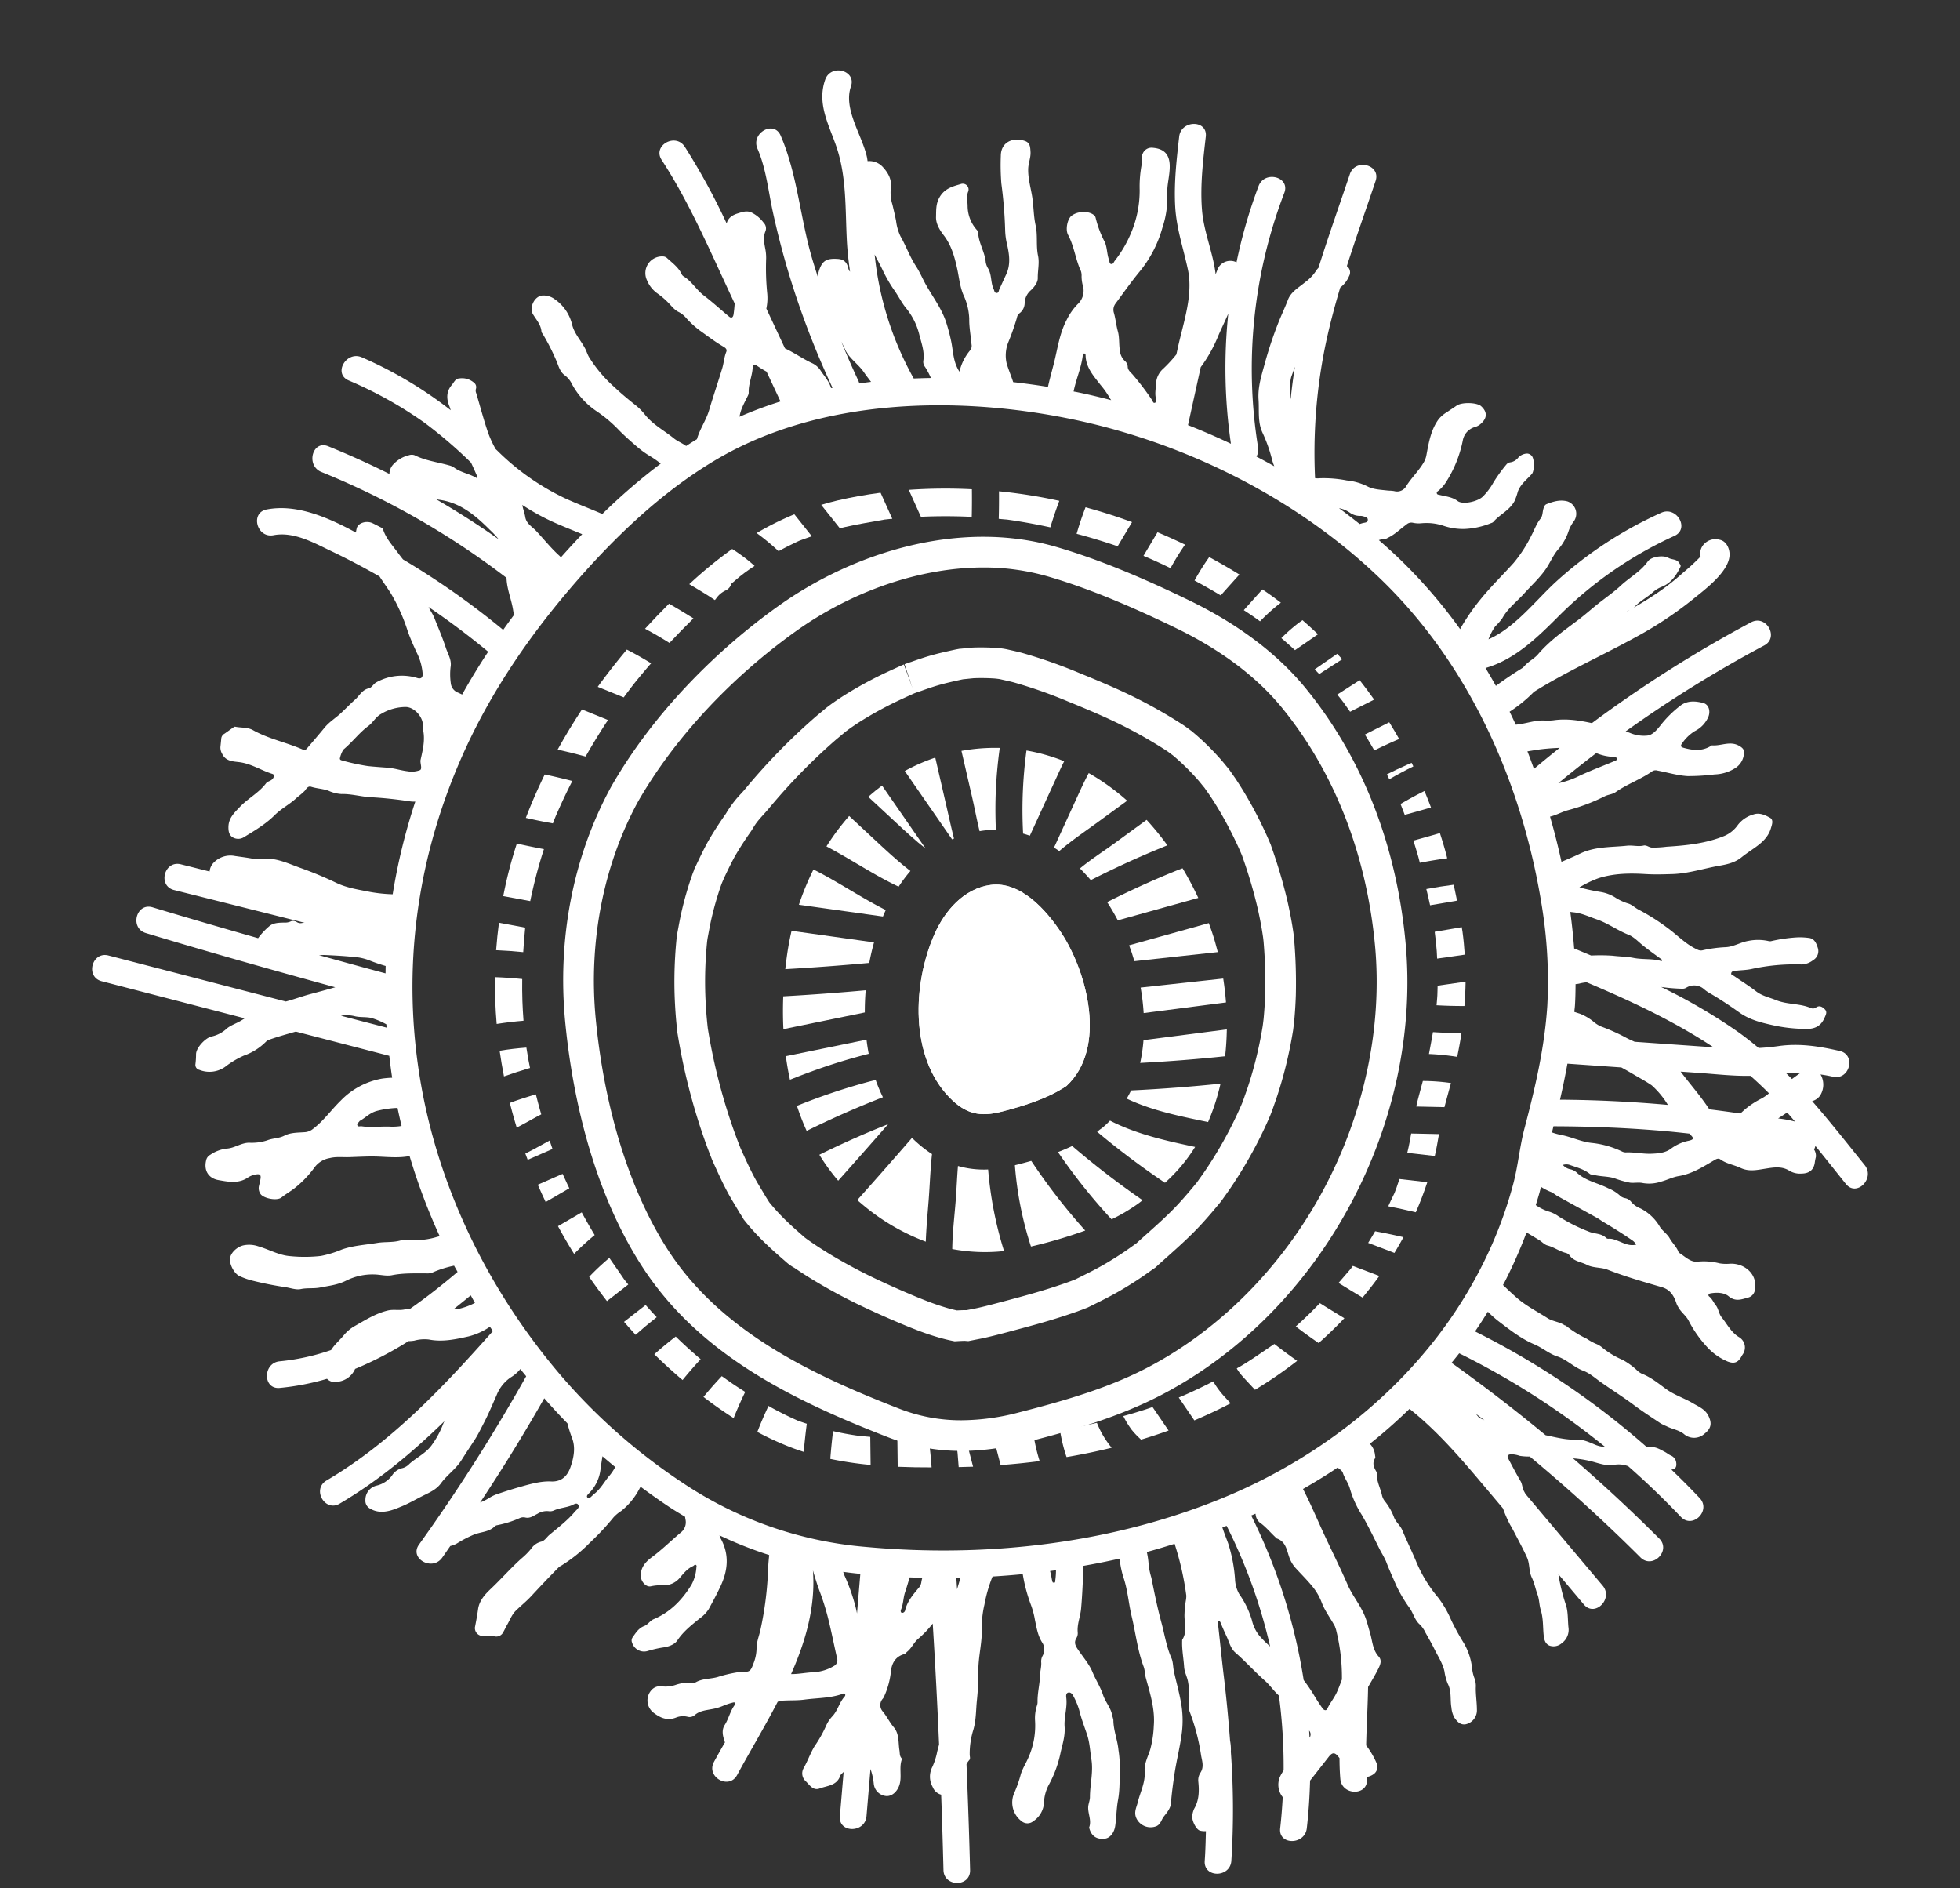 <svg xmlns="http://www.w3.org/2000/svg" width="627.358" height="604.386"><rect width="100%" height="100%" fill="#333333" stroke="none"/><defs><clipPath id="a"><path data-name="Rectangle 193" fill="none" d="M0 0h627.358v604.386H0z"/></clipPath></defs><g data-name="Group 537" clip-path="url(#a)" fill="#fff"><path data-name="Path 579" d="M292.92 221.809l-.035.017a80.516 80.516 0 001.615-.566q-.789.276-1.581.548"/><path data-name="Path 580" d="M383.4 378.034c.675-.94 1.5-2.186 0 0"/><path data-name="Path 581" d="M146.773 418.923a9.44 9.44 0 01-1.648.137q2.8-2.194 5.546-4.471c.465.8.873 1.622 1.348 2.412a21.553 21.553 0 01-5.246 1.922m32.751 21.315c-22.58-26.445-38.717-58.743-44.756-93.1-6.49-36.934-1.369-73.694 14.325-107.727 8.438-18.3 19.875-35.116 32.9-50.447 13.494-15.881 29.278-31.254 47.307-41.889 33.178-19.574 76.638-20.535 113.478-12.975 36.4 7.469 72.346 25.347 99.166 51.248 29 28 45.8 66.708 51.809 106.147a149.545 149.545 0 011.509 30.385c-.88 13.478-3.89 26.289-7.309 39.281-1.52 5.763-2.025 11.728-3.527 17.514a134.336 134.336 0 01-10.388 27.05c-17.21 33.8-47.952 59.472-82.73 73.746-35.773 14.686-75.818 19.169-114.212 15.628a123.809 123.809 0 01-58.618-20.528 188.414 188.414 0 01-38.957-34.333m-63.8-79.765c-.467-.069-1.145.292-1.35-.349-.17-.534.455-.854.748-1.353 1.844-.992 3.295-2.649 5.564-3.229a30.666 30.666 0 016.56-.942c.4 1.931.834 3.857 1.294 5.77a17.966 17.966 0 01-3.582.224c-3.053-.141-6.155.344-9.233-.121m-6.6-35.371a10.519 10.519 0 014.329.118c1.782.458 3.583.175 5.378.576a23.75 23.75 0 014.835 2.044c.023.354.069.708.092 1.058l-14.634-3.8m-5.253-19.441c2.991.128 5.985.283 8.962.583a17.488 17.488 0 015.045 1 55.284 55.284 0 005.567 1.924c-.028.791-.021 1.582-.04 2.373-7.115-1.9-14.209-3.864-21.3-5.827.592-.005 1.18-.076 1.77-.052m13.957-60.455a70.157 70.157 0 01-8.473-1.844c-.382-.087-.673-.338-.534-.776a9 9 0 011.09-2.67c2.98-2.488 5.087-5.418 7.991-7.557 1.473-1.083 2.372-2.927 4.073-3.853a15.367 15.367 0 017.987-2.221c2.866.106 5.753 3.563 5.371 6.393a1.278 1.278 0 00-.031.454c.906 3.465.04 6.8-.7 10.151a1.466 1.466 0 00-.019.3c-.014 1.011.585 2.54-.156 2.909a7.473 7.473 0 01-3.956.363c-2.163-.252-4.278-.984-6.442-1.147-2.066-.153-4.157-.295-6.206-.507m26.453-26.639a19.946 19.946 0 01-.042-5.156c.375-2.2-.9-4.119-1.561-6.142-1.062-3.242-2.41-6.362-3.668-9.523-.484-1.22-1.279-2.3-1.837-3.47q9.876 6.7 19.087 14.327a212.876 212.876 0 00-8.336 13.7l-1.18-.559a3.633 3.633 0 01-2.463-3.177m-3.707-58.6c6.785.873 11.7 5.113 16.251 9.649a30.747 30.747 0 012.791 2.991c-6.615-4.679-13.449-9.009-20.446-13.059a5.166 5.166 0 001.4.418m27.559 5.534c-.217-1.324-.722-2.592-.951-3.877a73.8 73.8 0 009.433 5.255c3.222 1.478 6.507 2.75 9.748 4.1-2.321 2.438-4.6 4.9-6.809 7.4-.161-.149-.3-.319-.465-.47-2.687-2.406-4.951-5.281-7.427-7.927-1.306-1.393-3.183-2.356-3.529-4.474m68.6-32.151c.344-2.509 1.678-4.615 2.722-6.841a2.023 2.023 0 00.2-.88c-.1-2.795 1.176-5.366 1.279-8.131.035-.965.758-.847 1.329-.461 1.011.682 2.033 1.329 3.1 1.9l4.467 9.549a129.366 129.366 0 00-13.107 4.9.073.073 0 00.01-.031m37.982-11.589c-1.929-4.1-3.716-8.249-5.437-12.43.422.8.831 1.606 1.192 2.436 1.26 2.887 4.23 4.686 6.056 7.361.722 1.058 1.511 2.07 2.294 3.086-1.261.149-2.514.338-3.772.515a4.716 4.716 0 00-.333-.968m5.245-40.329c.8 1.65 1.735 3.244 2.509 4.9a45.157 45.157 0 003.881 6.7c1.28 1.842 2.278 3.9 3.7 5.618a21.42 21.42 0 014.224 8.511c.675 2.715 1.759 5.47 1.254 8.412a2.678 2.678 0 00.573 1.867 23.981 23.981 0 011.874 3.532c-1.834.024-3.666.087-5.5.158a102.086 102.086 0 01-12.512-39.7m66.616 32.366c.035-.286.094-.684.493-.658s.406.4.418.7c.13 3.843 2.585 6.511 4.743 9.308a28.493 28.493 0 013.149 4.506 4.314 4.314 0 00.288.413c-3.541-.923-7.089-1.78-10.645-2.51-.456-.094-.925-.172-1.381-.262.776-3.9 2.451-7.55 2.935-11.5m37.768 3.7a44.9 44.9 0 005.508-9.793c1.051-2.469 2.255-4.87 3.3-7.344a167.756 167.756 0 00.848 41.665q-6.771-3.217-13.739-5.966 2.04-9.277 4.077-18.562m114.887 121.87q-4.158 3.3-8.225 6.723c-.7-1.868-1.348-3.76-2.1-5.605.821-.135 1.645-.26 2.457-.415a66.423 66.423 0 017.871-.7m11.705 1.667a16.385 16.385 0 005.619 1.225c.413-.007.888.071.961.569.076.529-.418.628-.789.786-4.028 1.686-8.138 3.206-12.057 5.116a28.277 28.277 0 01-5.878 1.943q5.985-4.937 12.144-9.639m10.25 58.1c1.78.708 3.145 2.209 4.646 3.43 2 1.629 4.129 3.1 6.2 4.644-.049.139-.1.279-.146.42-2.953-.92-6.03-.446-9.032-1.046-2.174-.437-4.436-.42-6.646-.7a59.209 59.209 0 00-6.908-.061q-2.717-1.137-5.434-2.264c-.3-3.893-.723-7.786-1.234-11.688.441.05.88.1 1.317.153 2.5.305 4.767 1.41 7.12 2.215 3.569 1.221 6.613 3.513 10.114 4.9m39.102 45.184a132.301 132.301 0 015.942 5.6 13.6 13.6 0 01-2.722 1.839 26.452 26.452 0 00-6.416 4.632q-4.97-.729-9.955-1.343c-2.776-4.245-6.145-8.036-9.19-12.073q2.974.206 5.947.418c5.413.38 10.933 1.039 16.393.925m14.271 14.653a35.305 35.305 0 00-5.4-1.006c.76-.5 1.527-.982 2.271-1.494.21-.146.43-.239.64-.378.845.945 1.662 1.915 2.493 2.878m-51.321-25.543c-.862-.383-1.726-.762-2.562-1.2a60.942 60.942 0 00-8.225-3.706 9.443 9.443 0 01-2.188-1.359 16.4 16.4 0 00-4.549-2.722c-.611-.182-1.207-.387-1.8-.586.052-.663.156-1.31.2-1.979.149-2.311.187-4.609.2-6.907a8.534 8.534 0 001.162-.158 14.766 14.766 0 012.382-.425c14.023 5.939 27.876 12.366 40.575 20.789-.7-.049-1.388-.08-2.1-.128l-23.088-1.619m10.626 20.2q-17.227-1.551-34.54-1.664a250.605 250.605 0 002.38-11.533l17.25 1.209q1.926 1.046 3.822 2.167c1.985 1.18 4.03 2.266 5.921 3.569a27.67 27.67 0 015.166 6.253m7.233 9.578c1.225 1.178.992 1.521-.6 1.9a14.1 14.1 0 00-5.515 2.434c-1.868 1.461-4.132 1.62-6.357 1.714-2.743.12-5.46-.547-8.218-.423a2.8 2.8 0 01-1.324-.337 29.393 29.393 0 00-9.8-2.72c-3.366-.4-6.421-1.952-9.727-2.555a21.022 21.022 0 01-2.805-.782c.17-.652.314-1.308.482-1.964 12.371.033 24.732.534 37.054 1.667 2.153.2 4.3.439 6.45.673.123.127.231.265.359.389m-17.385 35.15c-2.529.611-4.464-.8-6.563-1.459a4.971 4.971 0 00-2.07-.442 1.2 1.2 0 01-.874-.149c-1.568-1.652-3.857-1.322-5.706-2.137a54.963 54.963 0 01-9.623-4.849 10.414 10.414 0 00-3.135-1.551 14.872 14.872 0 01-4.167-2.065c.481-1.594.985-3.184 1.4-4.788.092-.357.154-.718.238-1.076a16.975 16.975 0 003.345 1.709 12.528 12.528 0 011.653 1.079c4.308 2.391 8.628 4.759 12.935 7.151.71.392 1.355.9 2.054 1.313 3.128 1.86 6.207 3.794 9.207 5.85a3.93 3.93 0 011.3 1.414m-9.913 64.756a9.56 9.56 0 01-3.138-.685c-1.917-.808-3.893-1.764-5.992-1.667-3.432.153-6.66-.748-9.944-1.405q-14.628-12.111-30.1-23.162c.815-1.018 1.657-2.021 2.451-3.055a249.423 249.423 0 0146.726 29.975m-40.22-9.269c-.215-.083-.357-.352-.527-.538-.227-.253-.416-.533-.619-.8.9.684 1.8 1.362 2.692 2.052-.513-.239-1.017-.507-1.546-.711m-71.671 30.905a3.917 3.917 0 001.9 2.981c1.582 1.23 2.861 2.769 4.308 4.136.186.175.331.455.548.527 3.012 1.027 3.194 3.848 4.1 6.261a10.037 10.037 0 001.969 3.239c1.924 2.094 3.961 4.106 5.718 6.332a18.455 18.455 0 012.635 4.748c1.036 2.686 2.784 4.937 4.131 7.429.026.045.054.085.078.134.1.349.25.684.345 1.032a62.417 62.417 0 011.888 15.966c-.585 1.529-1.121 3.085-1.851 4.542-.829 1.653-2.032 3.112-2.824 4.814-.366.788-1.095.475-1.49-.073q-1.322-1.837-2.493-3.784a53.1 53.1 0 00-3.583-5.3 180.441 180.441 0 00-16.792-52.676c.444-.2.9-.375 1.339-.579a.752.752 0 01.075.269m1.232 38.811a12.154 12.154 0 01-2.418-4.979 28.564 28.564 0 00-4.086-8.425 10.52 10.52 0 01-1.325-4.755 48.113 48.113 0 00-2.179-11.377c-.619-1.712-1.3-3.4-1.872-5.142.453-.177.9-.356 1.358-.529a170.538 170.538 0 0113.928 38.615 38.536 38.536 0 01-3.406-3.407m-65.358-17.776c-.043.293.042.659-.305.793-.137.054-.352-.085-.531-.135a8.824 8.824 0 01-.262-.94c-.14-.909-.364-1.792-.56-2.682.626-.085 1.253-.163 1.879-.248a24.017 24.017 0 01-.221 3.212m-31.434 2.889c-.083-1.214-.158-2.434-.241-3.65.441 0 .881 0 1.322-.012-.361 1.221-.746 2.436-1.081 3.662m-11.475-2.1a3.441 3.441 0 01-.9 1.747c-1.787 2.141-3.607 4.256-4.259 7.1-.156.68-.954.987-1.279.633a.887.887 0 01-.038-.88c.77-1.806.708-3.831 1.319-5.619.529-1.556.991-3.13 1.445-4.7 1.355.052 2.71.082 4.065.116a9.955 9.955 0 00-.349 1.61m-20.565 9.821a29.386 29.386 0 00-.512-2.321 61.852 61.852 0 00-3.524-9.9 9.634 9.634 0 01-.37-1.1c1.811.252 3.64.456 5.474.654q-.533 6.334-1.069 12.67m-11.9-6.962a79.179 79.179 0 012.637 8.423c1.062 4.237 1.9 8.527 2.864 12.79a2.125 2.125 0 01-.68 2.37 14.253 14.253 0 01-6.894 2.186c-2.389.1-4.728.621-7.122.586 4.728-10.664 7.876-21.757 6.986-33.185.673 2.292 1.369 4.58 2.208 6.83m169.6-345.4a5.545 5.545 0 003.267 1.074 3.092 3.092 0 01.909.082c.658.215 1.617.279 1.622 1.133.009.994-.949.9-1.7 1.107-.305.087-.611.182-.916.272q-3.237-2.592-6.593-5.059a8.842 8.842 0 013.406 1.391m-18.979-39.938a9.748 9.748 0 01.278-3.473c.4-1.076.779-2.16 1.168-3.239-.534 3.452-1.01 6.91-1.343 10.382a21.391 21.391 0 01-.1-3.669m107.717 71.612a6.076 6.076 0 01.805-.446c-.342.2-.677.4-1.02.592.071-.047.142-.1.215-.146m55.606 147.649l-.023.01c-.94.626-1.844 1.3-2.76 1.967-.614-.637-1.254-1.249-1.879-1.879a65.049 65.049 0 014.662-.1m-157.185 212.8c-.04-.762-.087-1.52-.134-2.28a1.851 1.851 0 01.134 2.28m-224.037-83.932c-1.725 2-2.918 4.441-5.111 6.034-.2.149-.354.37-.547.536-.415.357-.933.989-1.412.517s.09-1 .494-1.412a12.953 12.953 0 003.683-7.807c.175-1.341.4-2.673.6-4.006q2.022 1.751 4.094 3.442a15.722 15.722 0 01-1.8 2.7m-18.775 1.917c-3.211-.154-6.551.8-9.712 1.69-2.6.734-5.2 1.57-7.769 2.443a12.134 12.134 0 00-2.3 1.152 17.252 17.252 0 01-2.893 1.446q10.834-16.316 20.529-33.353 3.586 4.122 7.415 8.027a41.488 41.488 0 001.449 4.618c1.251 3.164.533 6.525-.482 9.427-.84 2.389-2.521 4.729-6.237 4.547m-67.638 7.106c12.437-7.325 23.381-16.476 33.6-26.443a4.44 4.44 0 00-.411.791 29.044 29.044 0 01-3.581 6.731c-1.836 2.7-4.875 4.063-7.254 6.164a4.749 4.749 0 01-2.193 1.367 5.257 5.257 0 00-3.418 2.41 8.581 8.581 0 01-4.889 3.194 4.648 4.648 0 00-3.609 4.613 2.821 2.821 0 001.537 2.774 6.925 6.925 0 002.562.911c2.724.376 5.146-.663 7.606-1.681 2.207-.916 4.252-2.117 6.369-3.183 2.212-1.117 4.58-2.054 6.11-4.165 1.943-2.677 4.757-4.53 6.563-7.4 1.367-2.169 2.8-4.329 4.209-6.48 1.129-1.724 2.012-3.621 2.972-5.456 1.5-2.883 2.734-5.869 4.049-8.827a12.421 12.421 0 014.506-5.716 11.617 11.617 0 003.105-2.691c.609.782 1.256 1.534 1.874 2.311a578.976 578.976 0 01-34.314 53.882c-3.19 4.441 4.233 8.626 7.408 4.205.9-1.246 1.742-2.521 2.628-3.77a7.2 7.2 0 002.276-.909 38.487 38.487 0 015.01-2.615c2.3-1.034 5.1-.831 7.018-2.842a1.573 1.573 0 01.7-.286 33.177 33.177 0 007.116-2.228 2.763 2.763 0 011.8-.241c1.586.413 2.7-.569 3.936-1.157a5.683 5.683 0 013.617-.852 3.012 3.012 0 001.79-.288c1.787-.775 3.768-.848 5.583-1.584.625-.253 1.681-1.07 2.156-.056.4.845-.642 1.49-1.187 2.139-2.37 2.831-5.33 5.026-8.126 7.385-.88.739-1.485 1.922-2.7 2.181a5.464 5.464 0 00-3.151 2.278 23.1 23.1 0 01-3.116 3.116c-3.451 3.1-6.5 6.6-9.877 9.788-1.775 1.678-3.589 3.7-3.962 6.377-.272 1.973-.64 3.919-1.02 5.871a2.547 2.547 0 002.247 2.71c1.322.193 2.675-.165 3.942.113a2.471 2.471 0 002.909-1.377c.429-.692.727-1.466 1.147-2.162.933-1.56 1.523-3.348 2.847-4.642 1.591-1.556 3.359-2.967 4.856-4.575 2.909-3.126 5.831-6.24 8.839-9.271a4.205 4.205 0 01.878-.592 48.439 48.439 0 009.141-7.335 81.3 81.3 0 007.585-8.119 12.517 12.517 0 012.444-2.026 22.192 22.192 0 005.847-7.142c.111-.208.231-.413.347-.618 2.979 2.208 6 4.36 9.084 6.412 1.7 1.135 3.428 2.158 5.156 3.2.049.267.071.54.127.807a4.138 4.138 0 01-1.475 4.223c-3.1 2.594-5.966 5.451-9.226 7.866-2.023 1.5-3.779 3.331-3.572 6.3.111 1.586 1.688 3.433 3.229 3.055a14.887 14.887 0 013.947-.311 6.627 6.627 0 005.264-2.375c1.277-1.492 2.432-2.975 4.273-3.78.3-.135.514-.6.914-.361.314.184.179.555.142.847a13.389 13.389 0 01-1.57 5.486c-2.954 4.825-6.771 8.779-12.08 11.01-1.233.517-1.842 1.752-3.066 2.209-1.792.671-2.725 2.238-3.751 3.69a1.766 1.766 0 00-.109 1.633 4 4 0 005.1 2.628 36.928 36.928 0 014.57-1.058c1.724-.215 3.831-.821 4.828-2.314 1.929-2.887 4.563-4.913 7.167-7.044a10.685 10.685 0 002.854-2.949c1.332-2.434 2.649-4.88 3.82-7.394 2.359-5.055 2.819-10.159.005-15.241a4.035 4.035 0 01-.373-.977 127.83 127.83 0 0015.914 6.3c-.163 1.58-.314 3.157-.363 4.741a108.637 108.637 0 01-2.411 19.063c-.418 1.983-1.242 3.89-1.27 5.935a13.374 13.374 0 01-.81 4.5c-1.175 3.182-1.173 3.182-4.58 3.208a4.7 4.7 0 00-.76.089 44.452 44.452 0 00-6.06 1.428c-2.347.758-4.951.472-7.191 1.735a1.8 1.8 0 01-1.043.154 13.75 13.75 0 00-5.543.743 10.042 10.042 0 01-4.374.434 3.651 3.651 0 00-3.2 1.112 4.933 4.933 0 00.494 7.25c2.182 1.7 4.436 2.746 7.306 1.62a6.006 6.006 0 013.619-.266 2.5 2.5 0 002.32-.5c1.542-1.376 3.5-1.542 5.373-1.9a16.275 16.275 0 003.792-1.105 21.088 21.088 0 013.036-1.015c.668-.187 1.135.09.632.763-1.466 1.952-1.921 4.391-3.215 6.422-1.1 1.728-.555 3.635 0 5.307a2.326 2.326 0 00.1.21 278.658 278.658 0 00-3.53 6.282c-2.606 4.807 4.787 9.044 7.41 4.2 4.063-7.5 8.78-15.338 12.989-23.452a5.907 5.907 0 011.627-.357c2.3-.149 4.587-.007 6.934-.324 4.039-.543 8.166-.427 12.085-1.806.285-.1.562-.345.828-.045.309.342.1.7-.132.963-1.633 1.837-2.118 4.362-3.824 6.2a10.59 10.59 0 00-2.117 3.25 40.344 40.344 0 01-3.635 6.4c-1.341 2.247-2.17 4.694-3.452 6.943a3.365 3.365 0 00.576 4.134c1.24 1.136 2.37 3.223 4.542 2.4 2.41-.914 5.486-.878 6.568-4.051.165-.484.73-.831 1.1-1.253l-1.2 14.2c-.461 5.468 8.059 5.43 8.518 0l1.275-15.128a19.54 19.54 0 011.046 4.646 4.375 4.375 0 004.115 4.013c1.877.05 3.506-1.584 4.134-3.643.808-2.654-.193-5.42.72-8.034a.731.731 0 00-.172-.567c-.557-.7-.423-1.534-.559-2.33-.432-2.526.009-5.267-1.832-7.458-1.312-1.562-2.205-3.421-3.494-5.016a3.036 3.036 0 010-4.129 2.444 2.444 0 00.324-.515 25.664 25.664 0 002.212-7.706c.186-2.736 1.246-5.194 4.313-6.034.434-.121.614-.515.925-.763 1.5-1.188 2.195-3.083 3.676-4.254a32.569 32.569 0 004.518-4.762q1.2 19.346 2.028 38.7-.286 1.114-.583 2.224a21.4 21.4 0 01-1.56 4.939 6.773 6.773 0 00.108 6.457 4.03 4.03 0 002.706 2.444q.44 12.07.741 24.141c.137 5.479 8.655 5.492 8.518 0-.281-11.3-.685-22.59-1.145-33.882a5.387 5.387 0 01.869-1.306c.468-.489.141-1.18.151-1.782a26.009 26.009 0 011.034-7.5c1.076-3.31.932-6.716 1.291-10.035a85.978 85.978 0 00.448-9.4c-.016-4.5 1.247-8.928 1.1-13.456a32.031 32.031 0 01.852-7.665 46.646 46.646 0 012.339-8.319c.087-.206.179-.413.265-.621q4.833-.292 9.651-.758a51.983 51.983 0 002.578 9.726 26.181 26.181 0 011.334 4.976c.531 2.509.919 5.116 2.424 7.351a4.105 4.105 0 01.01 4.1 3.792 3.792 0 00-.448 1.91c.147 1.468-.326 2.882-.366 4.349-.08 2.824-.843 5.6-.793 8.454a3.2 3.2 0 01-.139 1.044 13.029 13.029 0 00-.656 5.061 25.1 25.1 0 01-2.129 11.728c-.748 1.778-1.808 3.392-2.411 5.25a39.99 39.99 0 01-2.066 5.964 7.5 7.5 0 002.283 9.155 2.9 2.9 0 003.74.016 7.582 7.582 0 003.444-6.041 13.237 13.237 0 011.494-5.534 36.748 36.748 0 003.876-10.685c.626-2.6 1.428-5.182 1.225-7.994-.22-3.071.919-6.122.538-9.252-.068-.567-.139-1.386.522-1.64.711-.272 1.348.326 1.622.878a22.678 22.678 0 011.986 4.686c.644 2.649 1.622 5.2 2.488 7.755.906 2.667.984 5.368 1.421 8.043.656 4.016-.458 8.013-.467 12.033 0 1.175-.553 2.224-.567 3.381-.03 2.108 1.117 4.153.331 6.308-.059.163.054.4.113.592.72 2.328 2.391 3.366 4.91 3.055 1.724-.215 3-2.014 3.3-4.075.4-2.757.389-5.541.9-8.3.717-3.876.432-7.835.55-11.759a34.96 34.96 0 00-.408-4.25c-.3-3.253-1.629-6.315-1.629-9.615a10.05 10.05 0 00-.356-1.313c-.364-2.5-2.179-4.358-2.937-6.655-.85-2.582-2.349-4.839-3.376-7.333s-2.9-4.66-4.457-6.934c-.85-1.247-1.693-2.406-.685-4a3 3 0 00.4-1.768c-.255-2.622.847-5.05 1.077-7.621.3-3.328.46-6.665.614-9.993.059-1.227.04-2.457.04-3.687q5.842-1.02 11.624-2.323c.054.333.113.664.168.994a30.405 30.405 0 001.02 4.722c1.454 4.172 1.718 8.56 2.736 12.8 1.277 5.33 1.865 10.824 3.8 16 .455 1.218.408 2.516.744 3.745 1.369 5 2.96 9.956 2.524 15.265a34.046 34.046 0 01-1.131 7.515c-.718 2.3-1.973 4.556-1.787 7.066.26 3.534-1.414 6.579-2.2 9.847-.4 1.65-1.341 3.206-.455 5.132a5.027 5.027 0 006.462 2.522c1.37-.661 1.541-2.082 2.342-3.1 1.008-1.273 2.141-2.578 2.269-4.273.227-3.019.638-6 1.074-8.992.689-4.731 1.936-9.348 2.476-14.108a32.173 32.173 0 00-.425-9.524c-.585-3.178-1.469-6.3-2.17-9.464-.317-1.435-.234-3.017-.808-4.323-1.6-3.629-2.165-7.528-3.19-11.3-1.292-4.75-2.273-9.592-3.232-14.424a24.872 24.872 0 01-.867-4.018 24.9 24.9 0 00-.59-4.218c2.987-.791 5.94-1.7 8.89-2.614a92.209 92.209 0 013.751 16.591 8.637 8.637 0 01-.151 1.6 29.6 29.6 0 00-.423 4.245c-.148 2.743 1 5.595-.7 8.213a.944.944 0 00-.057.449c-.1 2.8.453 5.536.63 8.3.115 1.782 1.041 3.279 1.28 4.936a25.906 25.906 0 01.257 7.162 5.038 5.038 0 00.361 2.556 66.617 66.617 0 013.537 13.667c.305 1.8 1.044 3.718-.255 5.616a4.352 4.352 0 00-.635 2.776c.305 2.994.271 5.952-1.326 8.69a6.866 6.866 0 00-.593 2.2c-.267 1.435 1.2 4.462 2.444 4.8a6.066 6.066 0 001.91.17c-.089 3.177-.154 6.348-.382 9.525-.394 5.477 8.128 5.447 8.517 0a255.012 255.012 0 00-.16-34.962c0-.111.012-.22.016-.333a14.581 14.581 0 00-.265-3.173c-.52-6.879-1.166-13.752-2-20.609-.7-5.749-1.261-11.726-1.969-17.717a.882.882 0 01.125-.047c.494-.069.713.309.869.711.571 1.462 1.228 2.9 1.884 4.309.819 1.749 1.246 3.8 2.79 5.147 3.284 2.864 6.2 6.114 9.457 9 1.631 1.443 2.847 3.31 4.483 4.747a173.1 173.1 0 011.509 23.926c-.337.55-.685 1.086-.975 1.662a6.348 6.348 0 00.687 6.931c-.187 3.324-.441 6.65-.821 9.976-.621 5.444 7.9 5.4 8.518 0 .581-5.085.913-10.18 1.051-15.272 1.983-2.526 3.975-5.043 5.944-7.58 1.178-1.516 1.96-1.561 3.185.009.094.123.194.236.29.357.01 2.234.076 4.464.267 6.676.467 5.428 8.987 5.47 8.517 0-.017-.212-.012-.425-.03-.637a5.051 5.051 0 002.209-.93 2.848 2.848 0 00.854-3.6 25.851 25.851 0 00-3.286-5.557c.118-6.221.52-12.47.619-18.685 1.11-1.957 2.287-3.867 3.286-5.881.619-1.247 1.213-2.672.116-3.871-1.992-2.179-2-5.035-2.781-7.607-.474-1.551-.843-3.142-1.4-4.676-1.074-2.982-2.967-5.567-4.525-8.261a37.78 37.78 0 01-.987-1.856c-2.54-5.878-5.439-11.636-8.093-17.392-2.122-4.6-4.113-9.334-6.447-13.851 3.754-2.156 7.462-4.4 11.051-6.837.725.481 1.5 1.027 1.7 1.669.583 1.825 1.83 3.352 2.281 5.13a31.945 31.945 0 003.754 8.284c2.238 3.822 4.129 7.847 6.135 11.808a29.767 29.767 0 011.643 3.093c.954 2.568 2.134 5.055 3.206 7.58a44.21 44.21 0 004.42 7.456c1.147 1.678 1.568 3.782 3.18 5.17a9.134 9.134 0 011.822 2.618c1 1.77 2.007 3.525 2.911 5.352 1.149 2.323 2.611 4.48 3.177 7.082a16.434 16.434 0 001.058 3.94c1.28 2.462.711 5.069 1.159 7.573a8.1 8.1 0 00.977 3.3c.777 1.067 1.723 2.309 3.44 2.124a4.569 4.569 0 003.747-4.788c-.014-2.342-.394-4.655-.357-6.985a7.061 7.061 0 00-.428-3 11.9 11.9 0 01-.744-3.114 20.424 20.424 0 00-2.625-8.074 74.223 74.223 0 01-4.145-7.568 32.886 32.886 0 00-4.131-7.082 44.107 44.107 0 01-7-11.474c-1.407-3.38-3.04-6.667-4.448-10.047-.663-1.589-2.118-2.637-2.682-4.218a18.738 18.738 0 00-2.868-5.035 4.658 4.658 0 01-.939-1.884c-.52-2.408-1.827-4.637-1.672-7.208a.845.845 0 00-.153-.428c-.812-1.366-1.388-2.727-.39-4.284.154-.239-.005-.692-.033-1.044a6.031 6.031 0 00-1.645-3.576c4.424-3.5 8.643-7.25 12.694-11.169 8.844 7.016 16.28 15.676 23.607 24.366q3.159 3.745 6.313 7.5a37.56 37.56 0 002.28 5.234c.711 1.161 1.35 2.457 2 3.688 1.173 2.236 2.359 4.457 3.4 6.766.933 2.077.557 4.4 1.556 6.482.817 1.7 1.157 3.612 1.815 5.394.586 1.594.536 3.348 1.015 4.865.84 2.658.682 5.328.935 7.987.141 1.466.449 2.819 1.778 3.449a3.954 3.954 0 004.011-.724 5.286 5.286 0 002.146-5.193c-.234-2.472-.068-5.106-.9-7.37a59.654 59.654 0 01-2.3-9.516l8.145 9.677c3.529 4.193 9.531-1.853 6.022-6.025q-12.356-14.674-24.71-29.352l-.5-.925c-.55-1.018-.479-2.163-1.069-3.166-1.388-2.361-2.637-4.8-3.938-7.21-.508-.944-.057-1.286.847-1.407a9.239 9.239 0 012.849.517 18.56 18.56 0 003.187.217q18.422 15.307 35.424 32.279c3.877 3.874 9.906-2.141 6.024-6.023q-13.347-13.347-27.609-25.674a36.219 36.219 0 015.409.834c2.653.628 5.125 1.754 7.97 1.2a8.439 8.439 0 013.912.345c.118.035.236.078.354.113q8.78 7.706 16.875 16.239c3.766 3.988 9.785-2.035 6.022-6.02q-4.416-4.682-9.06-9.119c1.4-.123 1.724-.932 1.56-2.191a2.835 2.835 0 00-1.764-2.326c-.7-.323-1.291-.838-1.95-1.175-1.443-.737-2.726-1.626-4.646-1.525-.337.016-.68.04-1.02.064a255.469 255.469 0 00-55.018-37.059 151.84 151.84 0 004.1-6.318 33.919 33.919 0 003.279 2.946c3.68 2.8 7.328 5.711 11.636 7.529 2.552 1.077 4.684 2.987 7.276 3.831 3.109 1.011 5.321 3.466 8.338 4.592 2.141.8 3.858 2.4 5.73 3.716 3.475 2.445 7.1 4.717 10.484 7.257 2.805 2.108 5.741 3.975 8.633 5.926a18.427 18.427 0 001.78.843c1.78.942 3.855 1.173 5.5 2.425a4.959 4.959 0 006.737-.047c2.111-1.681 2.4-3.328 1.167-5.767-1.056-2.078-3.123-2.877-4.927-3.945-2.826-1.676-5.987-2.635-8.725-4.657-2.408-1.776-4.828-3.737-7.722-4.845a6.357 6.357 0 01-1.586-1.176 22.14 22.14 0 00-4.445-3.2 26.446 26.446 0 01-6.4-3.838 7.572 7.572 0 00-2.356-1.391 20.121 20.121 0 01-2.776-1.563 33.774 33.774 0 01-6.659-4.16c-.1-.094-.311-.061-.432-.144-1.653-1.131-3.751-1.187-5.435-2.269-3.376-2.167-7-3.985-10.014-6.662a133.622 133.622 0 01-4.238-3.945c.21-.4.441-.784.644-1.185a156.643 156.643 0 006.891-15.616c1.358.779 2.694 1.6 4.032 2.41.914.555 1.7 1.485 2.675 1.735 2.082.541 3.8 1.879 5.876 2.394a2.067 2.067 0 011.147.718c1.334 2.007 3.709 2.1 5.586 3.081 2.04 1.067 4.531.741 6.61 1.556 5.677 2.219 11.516 3.9 17.351 5.593 2.857.828 3.968 2.922 4.778 5.4a6.282 6.282 0 00.536 1.018c.84 1.589 2.365 2.613 3.229 4.183a37.758 37.758 0 005.994 8.577 18.669 18.669 0 006.563 4.627c2.089.8 3.34.349 4.427-1.633a5.173 5.173 0 01.4-.651 3.855 3.855 0 00-1.063-5.447c-2.632-1.515-3.888-4.2-5.692-6.431-.94-1.161-.985-2.755-1.879-3.851-.736-.9-1.135-2.044-2.1-2.791-.439-.34-.252-.869.364-.989 2.073-.4 4.431-.279 5.862.913 2.24 1.872 4.254.933 6.306.394a2.943 2.943 0 002.063-2.24c1.121-5.265-3.439-8.891-8.088-8.57a12.992 12.992 0 01-3.2-.13 20.076 20.076 0 00-6.789-.559c-2.481.383-4.237-1.66-6.213-2.849a.52.52 0 01-.151-.264c-.612-1.653-1.967-2.828-2.807-4.342-.8-1.443-2.325-2.346-3.159-3.725a15.053 15.053 0 00-6.19-5.841 7.236 7.236 0 01-3.034-2.175 3.2 3.2 0 00-1.962-1.123 3.253 3.253 0 01-1.719-.945 12.518 12.518 0 00-3.636-2.214c-3.3-1.7-7.136-2.3-9.982-4.958a4.485 4.485 0 00-2.281-1.138 4.264 4.264 0 01-2.221-1.352 3.366 3.366 0 012.25.009c2.208.781 4.505 1.344 6.386 2.861.331.264.786.168 1.164.271 2.158.6 4.417.441 6.6 1.076a30.583 30.583 0 005.128 1.459c1.376.149 2.745-.187 4.12.127a11.905 11.905 0 005.791-.474c1.889-.5 3.744-1.456 5.564-1.752 4.349-.711 7.843-2.974 11.467-5.1.652-.385 1.272-.739 1.973-.236 1.945 1.393 4.337 1.711 6.428 2.7 2.666 1.261 5.182.682 7.869.262 2.6-.406 5.342-.928 7.843.7a6.645 6.645 0 003.825.857c2.6-.033 4.011-1.319 4.263-3.815a13.106 13.106 0 01.311-1.492 3.762 3.762 0 00-.581-2.4c.078-.168.154-.338.231-.51a6 6 0 00.2-.635c3.269 4.025 6.49 8.111 9.759 12.175 3.43 4.266 9.426-1.79 6.023-6.023-5.583-6.943-11.044-13.883-16.823-20.492a4.606 4.606 0 002.578-1.834 6.551 6.551 0 00.338-6.286 3.468 3.468 0 00-.258-.423c1.3.187 2.611.413 3.988.727 5.331 1.218 7.526-7.016 2.162-8.241-6.6-1.506-12.878-2.528-19.646-1.554a71.756 71.756 0 01-6.28.607c-2.2-1.837-4.455-3.629-6.837-5.309a179.409 179.409 0 00-24.393-14.225 59.457 59.457 0 006.887.565 2.281 2.281 0 001.164-.326 4.759 4.759 0 015.8.564 10.405 10.405 0 001.5 1.057c3.345 1.931 6.587 4.079 9.7 6.306 3.253 2.323 6.872 3.211 10.512 4.023a48.7 48.7 0 008 1.138c3.331.175 6.929.71 8.733-3.43.448-1.029.952-1.889.1-2.751-.751-.765-1.705-1.388-2.85-.56a1.629 1.629 0 01-1.617.154c-3.553-1.52-7.538-1.07-11.115-2.524-2.16-.88-4.466-1.32-6.4-2.816-2.252-1.737-4.679-3.246-7.023-4.868-.383-.267-1.121-.309-.926-1.011.16-.58.77-.611 1.272-.677 1.757-.232 3.6-.232 5.271-.605a64.72 64.72 0 0115.794-1.452 6.192 6.192 0 003.82-1.348 3.338 3.338 0 001.5-4.044c-.482-1.565-1.161-2.951-2.944-3.105a20.92 20.92 0 00-4.12-.134 50.069 50.069 0 00-7.892 1.188 1.884 1.884 0 01-.89-.062 15.521 15.521 0 00-6.334-.031c-2.477.411-4.675 1.853-7.172 2.006a41.222 41.222 0 00-7.54 1.018 2.375 2.375 0 01-1.61-.243c-3.614-1.612-6.3-4.525-9.412-6.816a68.562 68.562 0 00-9.41-5.966c-1.171-.6-2.176-1.664-3.4-1.979a16.64 16.64 0 01-3.858-1.763 12.533 12.533 0 00-4.76-1.889 64.31 64.31 0 01-6.927-1.492 34.5 34.5 0 016.065-2.923c4.976-1.6 10.052-1.638 15.132-1.334 2.859.174 5.69.078 8.532 0 5.121-.154 10-1.792 15-2.663 2.5-.434 5.033-.991 7.094-2.654 1.07-.864 2.191-1.643 3.324-2.425 2.6-1.789 5.189-3.664 6.147-6.934.344-1.173.932-2.673-.314-3.361-1.546-.852-3.326-1.7-5.239-1.056a9.543 9.543 0 00-5.007 3.338 10.143 10.143 0 01-4.329 3.543c-5.916 2.425-12.208 3.064-18.506 3.456a33.587 33.587 0 01-4.721.279c-.951-.076-1.692-.867-2.632-.652-1.768.406-3.513-.146-5.3.043-5.069.545-10.194.2-15.059 2.55-1.936.935-3.936 1.771-5.935 2.621q-1.575-7.289-3.659-14.476c2.019-.461 3.794-1.53 5.8-2.063a61.416 61.416 0 0011.764-4.466c1.1-.552 2.4-.576 3.425-1.3 3.739-2.623 8.126-4.112 11.849-6.766a2.112 2.112 0 011.645-.121c3.182.578 6.253 1.558 9.557 1.749a68.664 68.664 0 008.638-.534 13.082 13.082 0 006.667-2.063 6.042 6.042 0 002.708-4.384c.276-1.417-.392-2.071-1.575-2.734-2.9-1.622-5.758.127-8.624-.12-.085-.007-.187.076-.272.132-2.857 1.82-5.862 1.488-8.91.623-.829-.236-.953-.64-.442-1.329a13.484 13.484 0 014.15-4.011 9.133 9.133 0 004.289-4.526c.744-1.808.189-3.987-1.648-4.462-2.37-.611-4.9-.829-7.073.7a35.518 35.518 0 00-6.79 6.726c-1.1 1.332-2.368 2.883-4.151 3.029a11.518 11.518 0 01-5.257-.795c-.5-.217-1.022-.387-1.535-.565a397.894 397.894 0 0144.344-27.5c4.851-2.582.628-9.982-4.205-7.411a404.083 404.083 0 00-50.953 32.272c-4-.862-8.046-1.521-12.226-.921-1.745.252-3.574-.073-5.319.18-2.285.335-4.523 1.038-6.822 1.235q-.968-2.087-1.979-4.148a45.168 45.168 0 007.8-6.362c10.324-6.468 21.573-11.464 32.25-17.33a120.246 120.246 0 0018.438-12.15c3.825-3.133 12.512-9.382 11.893-15.083-.194-1.794-1.2-3.747-3.178-4.122a4.976 4.976 0 00-4.967 1.4 4.322 4.322 0 00-1.105 3.976 65.75 65.75 0 01-5.524 5.1 76.139 76.139 0 01-8.93 6.957c-2.278 1.534-4.625 2.951-7 4.329a2.693 2.693 0 00.335-.284c1.733-1.9 4.077-3.045 5.964-4.764a9.079 9.079 0 012.748-1.65c2.967-1.2 4.634-3.615 5.944-6.365.241-.512-.106-.788-.342-1.2-.793-1.388-2.356-1.037-3.465-1.688-1.652-.966-5.526-.423-6.61 1.117-2.294 3.263-5.821 5.1-8.647 7.741-2.3 2.146-4.932 3.931-7.4 5.906-2.169 1.738-4.247 3.6-6.469 5.262-4.441 3.327-8.976 6.539-12.614 10.8-1.174 1.376-2.809 2.15-4.067 3.461-.267.279-.524.567-.789.852a125.436 125.436 0 00-8.65 5.819 223.587 223.587 0 00-3.321-5.715c9.032-2.6 16.044-9.226 22.815-15.994a126.522 126.522 0 0137.635-26.282c5-2.262.75-9.649-4.207-7.41a127.829 127.829 0 00-33.452 21.863c-6.691 6.088-13.251 14.868-21.84 18.639a.3.3 0 01.017-.042 17.791 17.791 0 012.174-4.145 16.716 16.716 0 002.212-2.522c1.756-3.215 4.686-5.357 7.059-8 2.233-2.486 4.695-4.717 6.676-7.481 1.612-2.247 2.55-4.878 4.467-6.931a17.032 17.032 0 003.05-5.567 10.826 10.826 0 011.66-3.069 4.181 4.181 0 00-2.028-6.381c-2.351-.631-4.54.023-6.69.871-.611.238-.815.834-1.008 1.452-.33 1.063-.2 2.293-.937 3.2-1.3 1.61-1.948 3.562-2.9 5.35a43.343 43.343 0 01-5.71 8.822c-3.473 3.865-7.217 7.495-10.5 11.533a69.984 69.984 0 00-6.393 9.214c-.085.147-.137.3-.217.446a165.049 165.049 0 00-19.19-22.264c-2.21-2.136-4.5-4.2-6.832-6.233a5.088 5.088 0 011.863-.309 2.7 2.7 0 00.978-.413c2.245-1.039 3.973-2.821 5.954-4.235a2.3 2.3 0 012.078-.6 8.764 8.764 0 002.731.163 17.145 17.145 0 017.052.793 19.4 19.4 0 006.893 1.025 25.273 25.273 0 008.384-1.872 1.614 1.614 0 00.677-.344c2.061-2.42 5.2-3.7 6.8-6.679a18.492 18.492 0 001.043-2.965c.843-2.448 2.887-3.905 4.5-5.723.9-1.015.887-4.873-.042-5.826a1.982 1.982 0 00-1.934-.684 4.168 4.168 0 00-2.28 1.168 3.991 3.991 0 01-2.675 1.606 1.854 1.854 0 00-1.171.656 48.325 48.325 0 00-4.2 5.82 19.769 19.769 0 01-3.381 4.481c-1.608 1.606-6.381 2.67-8.031 1.436-1.8-1.343-3.832-1.469-5.819-1.973-.335-.082-.758-.05-.866-.494s.238-.632.526-.843a12.245 12.245 0 002.731-3.255 38.6 38.6 0 005.057-12.842 5.451 5.451 0 013.91-4.3 4.646 4.646 0 001.848-1.025c2.106-1.835 2.129-3.82.08-5.654-1.327-1.188-6.171-1.341-7.842-.144-1 .715-2.037 1.358-3.041 2.051a10.635 10.635 0 00-2.587 2.146c-2.608 3.454-3.251 7.606-4.027 11.681a7.075 7.075 0 01-.9 2.373c-1.565 2.637-3.8 4.766-5.456 7.347a3.387 3.387 0 01-3.969 1.737 10.931 10.931 0 00-1.818-.139c-2.311-.3-4.811-.316-6.8-1.4a18.774 18.774 0 00-6.509-1.856 38.427 38.427 0 00-8.621-.71 6.433 6.433 0 01-1.551-.024 171.391 171.391 0 012.993-41c1.339-6.75 3.09-13.409 5.059-20.012a8.815 8.815 0 002.831-3.659 2.435 2.435 0 00-.715-3.194c2.925-9.143 6.154-18.2 9.205-27.265 1.747-5.2-6.5-7.347-8.241-2.163-3.35 9.955-6.9 19.908-10.045 29.975a5.99 5.99 0 00-.888 1.128 13.929 13.929 0 01-3.366 3.464c-2.016 1.693-4.54 3.045-5.51 5.611-.984 2.6-2.2 5.09-3.187 7.642a124.943 124.943 0 00-4.139 12.42c-1.07 3.952-2.375 7.774-2.089 11.946.241 3.5-.317 7.061 1.211 10.434a47.928 47.928 0 013.071 8.581 16.251 16.251 0 00.748 2.271 220.862 220.862 0 00-5.708-3.1 4.293 4.293 0 00.529-2.937 157.417 157.417 0 018.4-81.479c1.943-5.114-6.308-7.248-8.239-2.158a162.545 162.545 0 00-7.064 24.406 4.46 4.46 0 00-6 2.07c-.213.592-.456 1.173-.682 1.763-.828-6.985-3.806-13.523-4.367-20.6-.621-7.817.331-15.7 1.214-23.456.621-5.448-7.9-5.4-8.516 0-.847 7.427-1.7 14.908-1.275 22.4.4 7.04 2.609 13.317 4.06 20.137 1.742 8.194-1.435 16.922-3.19 24.916-.165.753-.331 1.509-.5 2.264a44.149 44.149 0 01-4.191 4.547 6.729 6.729 0 00-2.3 4.679c-.059 1.66-.493 3.317-.005 4.991.116.4.154 1.038-.349 1.23-.612.227-.656-.465-.9-.8a85.374 85.374 0 00-6.287-8.274c-.656-.708-1.511-1.4-1.535-2.4a2.583 2.583 0 00-.989-1.962 5.146 5.146 0 01-1.516-3.237c-.356-2.044-.1-4.191-.647-6.148s-.711-3.971-1.266-5.913a3.287 3.287 0 01.46-2.932c2.573-3.477 5.062-7.023 7.812-10.356a38.3 38.3 0 007.267-14.059 30.043 30.043 0 001.551-10.378c-.222-3.241.893-6.351.765-9.655-.156-4.058-2.576-5.274-5.576-5.487a3.013 3.013 0 00-3.038 1.83c-.713 1.424-.226 2.788-.463 4.139a37.769 37.769 0 00-.538 7.448 34.729 34.729 0 01-2.752 13.832 37.8 37.8 0 01-5.232 8.942c-.326.428-.489 1.157-1.178 1.011-.6-.128-.451-.841-.628-1.294-.782-2.006-.538-4.322-1.612-6.19a32.965 32.965 0 01-2.535-6.69c-.151-.479-.167-1.02-.585-1.388-1.721-1.506-5.271-1.44-7.29.137-1.315 1.027-2.023 4.4-1.1 6.11 1.969 3.664 2.368 7.871 4.117 11.606a4.581 4.581 0 01.2 1.664 11.757 11.757 0 00.338 2.7 5.879 5.879 0 01-1.626 6.24 19.428 19.428 0 00-3.485 5c-2.342 4.443-2.927 9.408-4.158 14.176-.533 2.059-1.095 4.115-1.586 6.181-.085.357-.158.718-.246 1.076q-5.507-.89-11.128-1.521c-.663-2.091-1.568-4.107-2.129-6.166a11.327 11.327 0 01.6-6.672 80.424 80.424 0 002.719-7.734 2.259 2.259 0 01.786-1.431 4.123 4.123 0 001.7-3.272 5.613 5.613 0 011.974-4.12c1.14-1.067 2.245-2.521 2.222-3.907-.04-2.4.576-4.842.085-7.146-.687-3.229-.057-6.5-.774-9.707-.664-2.982-.616-6.069-1.088-9.1-.468-3-1.386-5.951-1.287-9.056.061-1.853.866-3.577.741-5.427-.094-1.379-.1-2.84-1.731-3.421-3.746-1.338-7.772.236-7.777 4.785a75.34 75.34 0 00.173 8.817 142.76 142.76 0 011.221 15.064 21.71 21.71 0 00.637 4.535c.711 3.2 1.149 6.424-.345 9.564-.744 1.561-1.449 3.147-2.174 4.719-.2.442-.167 1.133-.833 1.141-.739.007-.729-.734-.961-1.214-.989-2.049-.592-4.455-1.695-6.48a5.746 5.746 0 01-.848-2.113c-.265-3.284-2.262-6.112-2.424-9.415a1.509 1.509 0 00-.331-.845 11.617 11.617 0 01-3.045-7.75c-.007-1.5-.408-2.946.121-4.488a1.86 1.86 0 00-2.288-2.561c-2.672.793-5.295 1.43-6.908 4.391-1.14 2.094-.973 4.148-1.037 6.143-.066 2.094 1.1 4.1 2.443 5.838 2.417 3.131 3.465 6.806 4.3 10.6.625 2.821.859 5.716 1.993 8.447a19.7 19.7 0 011.895 7.677c-.049 2.786.5 5.456.724 8.183a2.376 2.376 0 01-.293 1.771 16.339 16.339 0 00-3.562 7c-2.047-3.1-1.98-6.5-2.647-9.7a58.516 58.516 0 00-1.634-6.157c-1.436-4.4-4.3-8.09-6.528-12.1-1.065-1.912-1.9-3.961-3.1-5.781-1.99-3.034-3.175-6.461-4.969-9.589a15.8 15.8 0 01-1.412-4.939c-.335-1.716-.76-3.456-1.159-5.182a12.849 12.849 0 01-.557-4.813c.51-3.041-.694-5.257-2.6-7.314a5.821 5.821 0 00-4.79-1.8c-.087-.434-.123-.874-.219-1.306-1.541-7.028-7.642-15.347-5.118-22.6 1.8-5.177-6.443-7.318-8.241-2.16-2.62 7.519.97 14.014 3.439 21.009 3.473 9.844 2.954 20.248 3.494 30.515.175 3.334.553 6.632 1.022 9.917a2.28 2.28 0 01-.545-1.03c-.448-2.063-1.527-2.915-3.312-3.045-3.268-.239-4.636.418-5.635 2.573a10.825 10.825 0 00-.848 3.088c-.694-2.195-1.4-4.382-2.037-6.6-3.607-12.632-4.6-26.5-9.844-38.551-2.188-5.026-9.575-.769-7.41 4.207 2.767 6.362 3.451 13.477 4.913 20.2q2.267 10.4 5.368 20.6a276.422 276.422 0 0013.744 35.736c-.156.031-.314.054-.468.083-.645-2.162-2.033-3.68-3.194-5.383a6.7 6.7 0 00-2.637-2.491c-3.088-1.393-5.843-3.409-8.917-4.828l-5.968-12.751a16.091 16.091 0 00.29-4.759 81.143 81.143 0 01-.354-11.294 14.951 14.951 0 00-.288-3.13c-.345-1.825-.722-3.706.068-5.572a2.542 2.542 0 00-.579-2.71 10.817 10.817 0 00-3.953-3.309c-1.565-.654-2.927-.109-4.41.345-2.018.625-3.079 1.667-3.482 3.189a212.493 212.493 0 00-13.4-24.547c-2.984-4.58-10.4-.392-7.41 4.207 8.872 13.621 15.284 28.671 22.16 43.355l1.218 2.606a41.654 41.654 0 01-.354 3.472c-.127.873-.6 1.405-1.454.7-2.7-2.243-5.279-4.62-8.076-6.749-2.389-1.816-3.9-4.6-6.547-6.162a1.629 1.629 0 01-.56-.711c-1.022-2.156-2.93-3.5-4.606-5.052a2.01 2.01 0 00-1.232-.559 5.344 5.344 0 00-5.247 7.606 9.622 9.622 0 003.357 4.235 24.838 24.838 0 013.377 2.865c1.1 1.1 2.044 2.451 3.534 3.128a7.9 7.9 0 012.346 1.933 30.572 30.572 0 004.264 3.907c2.458 1.733 4.828 3.584 7.434 5.1.644.378 1.456.835 1.069 1.789-.677 1.671-.763 3.473-1.27 5.17-1.35 4.5-2.883 8.947-4.211 13.454-.954 3.248-2.987 6.029-3.9 9.294-1.162.71-2.318 1.431-3.461 2.179-1.249-.928-2.753-1.488-3.916-2.436-3.112-2.536-6.768-4.414-9.313-7.659a18.585 18.585 0 00-3.02-3.013c-2.313-1.835-4.57-3.706-6.723-5.742a43.6 43.6 0 01-8.121-9.615c-.489-.843-.748-1.764-1.185-2.621-1.318-2.587-3.432-4.759-4.185-7.616a13.74 13.74 0 00-5.578-8.26 6.031 6.031 0 00-3.69-1.211c-2.784-.023-4.578 3.867-3.3 6 1.046 1.744 2.559 3.343 2.726 5.562.024.321.33.625.512.932a70.208 70.208 0 014.275 8.426c.7 1.652 1.091 3.51 2.706 4.651a7.549 7.549 0 012.281 2.826 24.39 24.39 0 007.991 8.734 43.389 43.389 0 016.648 5.562c1.806 1.893 3.753 3.61 5.7 5.307a31.876 31.876 0 004.785 3.508 26.463 26.463 0 013.269 2.313 191.672 191.672 0 00-18.688 16.122c-3.954-1.718-8.012-3.223-11.979-5.045a78.6 78.6 0 01-21.7-15.3c-.154-.151-.316-.288-.472-.439a35.161 35.161 0 01-2.411-5.234c-1.426-4.167-2.54-8.438-3.8-12.659a2.047 2.047 0 01-.107-1.346 1.793 1.793 0 00-.651-2.044 5.824 5.824 0 00-4.544-1.341c-1.4.045-1.731 1.185-2.488 2.071-1.908 2.229-1.719 4.6-.777 6.891.165.406.267.826.411 1.232a131.032 131.032 0 00-28.473-16.943c-4.976-2.143-9.25 5.239-4.207 7.406a129.544 129.544 0 0124.185 13.465 145.126 145.126 0 0114.988 12.849c.741 1.547 1.414 3.13 2.122 4.693l-.3.252c-2.285-1.423-5.057-1.74-7.254-3.381a4.665 4.665 0 00-1.525-.677c-3.713-1.062-7.609-1.506-11.122-3.274a2.776 2.776 0 00-1.81.01 9.926 9.926 0 00-4.842 2.779 4.508 4.508 0 00-1.383 3.213q-9.608-4.8-19.628-8.872c-5.064-2.051-7.188 6.206-2.162 8.239a255.435 255.435 0 0159.25 33.874c0 .09.017.177.021.267.165 3.577 1.648 6.844 2.143 10.335a4.742 4.742 0 00.357 1.133 247.722 247.722 0 00-3.576 4.936 254.7 254.7 0 00-32.059-22.548 71.432 71.432 0 01-1.69-2.2c-1.714-2.333-3.78-4.525-4.689-7.4-.118-.375-.458-.526-.782-.689-.867-.432-1.718-.9-2.6-1.315-1.981-.925-4.643-.061-5.059 1.633-.109.444-.186.9-.272 1.352-8.981-4.863-18.959-9.205-28.52-7.379-5.4 1.031-3.2 9.264 2.16 8.241 6.44-1.228 12.789 2.382 18.4 5.055 5.277 2.512 10.446 5.248 15.525 8.14 1.228 1.9 2.575 3.73 3.768 5.644a58.8 58.8 0 015.271 11.882c.807 2.3 1.792 4.507 2.8 6.695a18.1 18.1 0 011.976 6.988c.045 1.232-.611 1.617-1.624 1.334a16.85 16.85 0 00-13.182 1.339c-1 .541-1.435 1.707-2.451 1.936-2.12.467-2.956 2.342-4.36 3.595-1.584 1.416-3.053 2.958-4.608 4.4-1.669 1.551-3.65 2.741-5.118 4.518q-2.628 3.18-5.326 6.3c-.413.479-.808 1.185-1.631.821-5.246-2.325-10.968-3.418-16.027-6.261-1.712-.963-3.786-.7-5.678-1.093-.232-.047-.56.212-.8.38-.881.605-1.74 1.247-2.618 1.856a1.983 1.983 0 00-1.027 1.445c-.09.961-.189 1.924-.29 2.882a3.953 3.953 0 00.581 2.144c1.105 2.359 3.491 2.4 5.364 2.627 3.874.465 7.037 2.609 10.6 3.746.77.246.767.645.338 1.383-.557.951-1.723.919-2.276 1.657-2.309 3.074-5.793 4.825-8.392 7.573-1.749 1.853-3.593 3.522-3.64 6.384-.021 1.331.173 2.488 1.218 3.236a3.434 3.434 0 003.786.01c3.421-2.08 6.94-4.16 9.755-6.974 2.25-2.248 5.09-3.614 7.321-5.82a21.584 21.584 0 002.356-2.016c.428-.552.982-1.631 2.045-1.286 1.8.579 3.711.614 5.5 1.254a11.708 11.708 0 004.132 1.067c3.23-.089 6.332.857 9.54 1.031 4.169.224 8.331.694 12.474 1.313a8.579 8.579 0 001.681.073 191.7 191.7 0 00-7.238 29.663 48.591 48.591 0 01-7.259-.753c-3.728-.741-7.47-1.282-10.9-2.953a117.311 117.311 0 00-11.535-4.786c-3.52-1.275-6.969-2.915-10.866-2.939-1.273-.009-2.505.39-3.808.132-2-.4-4.023-.644-6.039-.932a7.47 7.47 0 00-6.841 2.066 4.624 4.624 0 00-1.357 2.882l-9.2-2.309c-5.312-1.332-7.5 6.9-2.162 8.241l41.76 10.474a8.106 8.106 0 00-1.107.116 2.284 2.284 0 01-1.449-.383 1.975 1.975 0 00-2.025-.1 4.357 4.357 0 01-1.941.3c-1.631.043-3.4.054-4.681 1.091a22.341 22.341 0 00-3.666 3.91c-11.278-3.227-22.547-6.488-33.776-9.884-5.25-1.587-7.411 6.655-2.162 8.241 20.125 6.083 40.35 11.8 60.629 17.349-2.68.774-5.378 1.5-8.071 2.214-2.6.692-5.127 1.657-7.745 2.344q-28.389-7.362-56.776-14.727c-5.3-1.376-7.483 6.862-2.16 8.241q22.9 5.936 45.792 11.877c-.371.233-.744.456-1.114.685-1.645 1.015-3.635 1.568-4.976 2.878a10.281 10.281 0 01-4.691 2.28c-1.945.574-4.762 3.563-4.811 5.6a25.875 25.875 0 01-.194 3.2 1.619 1.619 0 001.263 1.846 8.675 8.675 0 008.227-.961 28.4 28.4 0 016.013-3.6 18.739 18.739 0 007.113-4.493 2.822 2.822 0 011.041-.612c2.781-.992 5.63-1.761 8.466-2.583l29.918 7.76c.272 2.335.564 4.667.919 7.005a30.913 30.913 0 00-3.211.278 24.254 24.254 0 00-13.258 7.061c-3.029 2.942-5.451 6.466-8.863 9.035a4.594 4.594 0 01-2.578 1.053c-2.222.175-4.554.068-6.586 1.119-1.754.906-3.718.781-5.5 1.5a15.984 15.984 0 01-5.829.753c-2.569.047-4.672 1.766-7.175 1.884a11.71 11.71 0 00-5.219 1.988 2.582 2.582 0 00-1.317 1.771c-.784 3.2.692 5.744 3.957 6.324 3.243.576 6.539 1.226 9.573-.926a6.493 6.493 0 012.278-.85c1.433-.319 1.849.137 1.558 1.577-.132.649-.284 1.3-.427 1.945a3.217 3.217 0 00.519 2.774c1.1 1.4 5.243 2.184 6.664 1.039 1.339-1.074 2.83-1.915 4.132-2.923a34.2 34.2 0 006.518-6.8 7.557 7.557 0 014.75-2.868c2.078-.536 4.15-.24 6.223-.307 3.192-.1 6.39-.309 9.571-.17 3.282.144 6.534.448 9.8-.184a197.3 197.3 0 009.632 25.649c-.318.088-.635.17-.954.255a22.5 22.5 0 01-6.273.984c-1.8-.021-3.739-.3-5.43.161-2.446.666-4.91.344-7.351.753-3.791.638-7.642.819-11.332 2.122a33.868 33.868 0 01-6.685 2.049 46.336 46.336 0 01-9.793.063c-3.609-.26-6.816-2.169-10.269-3.156a8.962 8.962 0 00-4.761-.291c-2.04.489-3.985 2.313-4.254 4.11-.274 1.834 1.324 4.953 3.059 5.729a23.782 23.782 0 003.881 1.388 109.141 109.141 0 0010.744 2.144c1.659.245 3.414.935 4.957.614 2.085-.436 4.159-.094 6.206-.5 2.833-.564 5.663-.836 8.357-2.219a18.893 18.893 0 018.872-1.966c1.931.026 3.938.609 5.741.25 3.7-.739 7.382-.574 11.077-.59a4.417 4.417 0 001.936-.291 33.792 33.792 0 016.886-2.169c.35.673.758 1.318 1.116 1.993-4.852 4.113-9.875 8.095-15.1 11.731a12.334 12.334 0 00-1.636.231c-1.834.477-3.739-.054-5.6.394-3.879.928-7.191 3.055-10.586 4.972a12.518 12.518 0 00-3.485 2.928c-1.317 1.615-2.967 2.965-4.07 4.75a71.174 71.174 0 01-16.459 3.607c-5.422.5-5.465 9.025 0 8.516a80.772 80.772 0 0015.149-2.923 3.368 3.368 0 003.151.97 6.912 6.912 0 005.838-4.139 112.694 112.694 0 0017.1-8.886 12.419 12.419 0 001.844-.158 12.271 12.271 0 014.705-.354c4.318.852 8.565-.073 12.7-1.006a20.977 20.977 0 006.8-3.088c.311.472.638.928.954 1.4-15.933 17.92-32.421 35.544-53.264 47.818-4.726 2.785-.52 10.193 4.207 7.41"/><path data-name="Path 582" d="M299.088 299.013c-6.945 15.761-7.974 39.08 4.806 52.216 5.22 5.368 9.826 6.346 16.792 4.54 7.075-1.834 14.53-4.1 20.676-8.206 13.022-12.054 6.731-36.387-1.82-49.245-4.724-7.1-12.908-16.349-22.449-15.094-8.572 1.131-14.712 8.314-18 15.787"/><path data-name="Path 583" d="M320.686 355.769c7.075-1.834 14.53-4.1 20.676-8.2 13.022-12.056 6.73-36.389-1.82-49.246-4.724-7.1-12.908-16.349-22.449-15.092-8.572 1.129-14.712 8.314-18 15.786-6.945 15.761-7.974 39.082 4.8 52.216 5.222 5.37 9.828 6.346 16.794 4.54"/><path data-name="Path 584" d="M291.411 278.759c-4.648-3.56-8.9-7.637-13.192-11.625q-3.209-2.985-6.419-5.966a76.433 76.433 0 00-7.267 9.727c7.795 4.107 15.177 9.15 23.1 12.89a47.971 47.971 0 013.78-5.026"/><path data-name="Path 585" d="M283.513 291.265c-7.883-3.94-15.241-9.025-23.138-12.981a87.717 87.717 0 00-4.662 11.282l26.894 3.766c.291-.694.592-1.383.906-2.068"/><path data-name="Path 586" d="M278.179 346.181a201.1 201.1 0 00-23.09 7.755 76.575 76.575 0 003.107 8.017q11.963-5.918 24.408-10.772a51.757 51.757 0 01-2.321-5.524c-.7.18-1.407.335-2.1.524"/><path data-name="Path 587" d="M286.646 263.14c3.152 2.927 6.272 5.843 9.637 8.452q-3.7-5.345-7.4-10.685-3.282-4.736-6.56-9.472-2.285 1.7-4.417 3.59c.224.206.449.418.675.626l8.062 7.489"/><path data-name="Path 588" d="M277.089 316.947q-13.173 1.192-26.384 1.936c-.137 3.494-.125 7 .049 10.5q13.027-2.673 26.054-5.34a83.83 83.83 0 01.281-7.092"/><path data-name="Path 589" d="M291.353 249.298l7.16 10.345q3.12 4.5 6.235 9c.2-.089.406-.172.609-.255-.859-3.371-1.6-6.782-2.373-10.161l-3.624-15.742a60.067 60.067 0 00-9.757 4.283q.877 1.262 1.751 2.526"/><path data-name="Path 590" d="M251.356 310.184q13.457-.765 26.877-2a77.164 77.164 0 011.525-6.568l-26.393-3.7a91.625 91.625 0 00-1.362 7.17q-.372 2.535-.647 5.1"/><path data-name="Path 591" d="M262.262 369.595a64.757 64.757 0 006.03 8.3c5.35-6 10.692-12.016 15.966-18.086q-11.2 4.437-22 9.786"/><path data-name="Path 592" d="M353.086 360.762a10.7 10.7 0 01-1.02.744c-.278.238-.564.472-.864.69l-.036.026a258.441 258.441 0 0021.717 16.336 52.425 52.425 0 009.653-11.48c-9.363-1.979-18.716-4.053-27.239-8.409-.708.715-1.426 1.424-2.214 2.089"/><path data-name="Path 593" d="M343.193 366.793a70.25 70.25 0 01-4.551 1.94 184.864 184.864 0 0017.153 21.53 58.191 58.191 0 008.5-5.023c.5-.359.951-.734 1.433-1.1a272.753 272.753 0 01-22.531-17.347"/><path data-name="Path 594" d="M330.088 371.554q-2.652.749-5.243 1.388a111.936 111.936 0 005.143 26.018c.141-.035.278-.056.416-.09a156.022 156.022 0 0016.955-5.017 194.525 194.525 0 01-17.273-22.3"/><path data-name="Path 595" d="M297.234 384.291c.38-4.882.534-9.946 1.081-14.925a37.252 37.252 0 01-3.192-2.309 44.848 44.848 0 01-3.216-2.868q-8.681 10.019-17.51 19.9a58.267 58.267 0 001.988 1.7 68.475 68.475 0 0019.939 11.618c.154-4.372.571-8.747.911-13.121"/><path data-name="Path 596" d="M345.67 277.951q1.8 1.788 3.468 3.742 8.062-4.091 16.35-7.72a341.05 341.05 0 018.169-3.425 92.72 92.72 0 00-6.646-8.144q-5.246 3.823-10.489 7.647c-3.475 2.533-7.379 5.017-10.852 7.9"/><path data-name="Path 597" d="M278.057 337.276a65.63 65.63 0 01-.7-4.525q-12.91 2.647-25.82 5.29.5 3.8 1.313 7.529c5.538-2.219 11.155-4.242 16.868-5.973 2.762-.84 5.546-1.6 8.343-2.321"/><path data-name="Path 598" d="M316.285 374.302a30.105 30.105 0 01-9.66-1.119c-.307 3.723-.444 7.463-.727 11.108-.4 5.071-1.034 10.3-1.1 15.475a56.739 56.739 0 0016.579.647 119.824 119.824 0 01-5.092-26.112"/><path data-name="Path 599" d="M311.144 255.1c.821 3.569 1.506 7.285 2.406 10.933.239-.042.47-.089.71-.125a32.186 32.186 0 014.5-.324c-.193-4.537-.2-9.079.036-13.619q.3-5.72 1.043-11.4c.047-.37.1-.77.151-1.187a60.65 60.65 0 00-9.092.461c-1.064.137-2.117.3-3.154.489l3.4 14.769"/><path data-name="Path 600" d="M354.373 288.729a73.675 73.675 0 013.419 5.833q9.051-2.519 18.1-5.042l7.656-2.13a103.866 103.866 0 00-5.033-9.493c-.744.29-1.5.559-2.234.859-7.439 3.014-14.743 6.362-21.912 9.974"/><path data-name="Path 601" d="M362.029 349c-.418.9-.893 1.764-1.383 2.625 6.568 3.116 13.678 4.882 20.813 6.407 1.74.373 3.482.732 5.224 1.093a69.812 69.812 0 003.982-12.292q-14.281 1.478-28.636 2.167"/><path data-name="Path 602" d="M332.501 261.213c1.868-4.079 3.727-8.159 5.605-12.234.559-1.209 1.424-3.168 2.523-5.342a59.554 59.554 0 00-12.073-3.428l-.029.2c-.108.783-.2 1.57-.295 2.354q-.258 2.2-.444 4.412-.375 4.413-.482 8.85a142.28 142.28 0 00.168 10.772c.727.2 1.445.43 2.155.682l2.873-6.266"/><path data-name="Path 603" d="M339.827 265.92q-1.075 2.342-2.15 4.691c-.094.2-.208.425-.331.654a42.11 42.11 0 011.7 1.131c3.711-3.206 7.854-6 11.749-8.838q4.991-3.641 9.983-7.278a73.243 73.243 0 00-12.29-8.851c-1.468 2.755-2.757 5.6-4.056 8.44q-2.3 5.028-4.606 10.05"/><path data-name="Path 604" d="M361.404 302.549c.293.781.579 1.558.838 2.33.3.9.581 1.822.855 2.752q7.24-.794 14.483-1.577l12.219-1.329c-.566-2.24-1.2-4.44-1.921-6.57-.305-.906-.63-1.808-.961-2.712q-3.112.872-6.225 1.737l-19.288 5.369"/><path data-name="Path 605" d="M392.68 329.462l-6.367.826-20.305 2.625a52.158 52.158 0 01-1.065 7.285q13.623-.713 27.191-2.136c.324-2.85.5-5.723.546-8.6"/><path data-name="Path 606" d="M392.419 320.835a98.159 98.159 0 00-.887-7.637q-6.55.71-13.1 1.424-6.667.729-13.34 1.452a72.536 72.536 0 01.97 8.17l18.56-2.4q3.9-.5 7.8-1.008"/><path data-name="Path 607" d="M214.286 205.785q3.753-4.015 7.673-7.868-3.859-2.428-7.812-4.705-3.927 3.924-7.684 8.026 4 2.121 7.823 4.547"/><path data-name="Path 608" d="M200.625 221.841c-.779 1.109 1.615-2.132 2.243-2.918q2.358-2.935 4.813-5.793c.241-.283.493-.552.736-.834a115.837 115.837 0 00-7.777-4.388q-4.872 5.793-9.322 11.917l8.333 3.383c.326-.455.649-.911.975-1.367"/><path data-name="Path 609" d="M172.349 277.554c.546-1.94 1.135-3.867 1.75-5.784q-4.351-.817-8.673-1.778a161.274 161.274 0 00-1.624 5.323q-1.606 5.715-2.719 11.49 4.315.806 8.629 1.6c.765-3.643 1.626-7.269 2.635-10.853"/><path data-name="Path 610" d="M176.97 263.533c.144-.39.288-.779.435-1.167.017-.047.3-.727.524-1.279.245-.553.557-1.265.578-1.31.588-1.3 1.164-2.6 1.766-3.888q1.4-2.993 2.911-5.928-4.387-1.14-8.824-2.082a168.11 168.11 0 00-6.051 13.893c1.514.337 3.031.673 4.552.982 1.367.276 2.738.524 4.108.779"/><path data-name="Path 611" d="M187.434 242.13q3.05-5.35 6.4-10.522c.253-.389.526-.767.782-1.154q-4.172-1.694-8.343-3.39-4.151 6.274-7.784 12.852c3 .663 5.977 1.416 8.942 2.214"/><path data-name="Path 612" d="M226.389 190.461c.821.515 1.62 1.063 2.434 1.591.139-.168.285-.324.416-.512a7.488 7.488 0 013.133-2.609 3.408 3.408 0 001.726-2.108c.925-.786 1.834-1.58 2.771-2.349-.033.024.861-.664 1.424-1.11.586-.413 1.5-1.076 1.464-1.05.586-.4 1.181-.789 1.771-1.187-.371-.323-.732-.659-1.11-.977a60.406 60.406 0 00-1.279-1.051c-.174-.139-.347-.274-.519-.409l-.033-.03h-.007c-.843-.624-1.683-1.249-2.545-1.846-.55-.382-1.115-.741-1.676-1.105a138.957 138.957 0 00-13.739 11.261c1.934 1.145 3.865 2.3 5.767 3.494"/><path data-name="Path 613" d="M176.842 367.736c-.323-.893-.616-1.8-.925-2.7-.937.508-1.867 1.025-2.8 1.544-1.626.9-3.281 1.8-4.972 2.621.245.67.5 1.338.753 2.006l.926-.4 7.016-3.069"/><path data-name="Path 614" d="M169.108 339.069c-.227-1.256-.423-2.516-.623-3.779-2.908.213-5.739.55-8.562 1.015.387 2.745.862 5.475 1.391 8.2q4.125-1.471 8.336-2.694c-.18-.913-.378-1.823-.543-2.739"/><path data-name="Path 615" d="M181.814 379.482c-.6-1.249-1.168-2.51-1.735-3.772l-2.307 1-4.764 2.087q-.442.2-.883.385 1.213 2.787 2.533 5.531l7.571-4.4c-.135-.279-.281-.555-.415-.833"/><path data-name="Path 616" d="M167.474 304.74c.146-2.326.323-4.655.553-6.978.031-.3.042-.43.059-.625l.045-.241-8.424-1.564q-.583 4.39-.906 8.787c2.9.116 5.788.331 8.673.623"/><path data-name="Path 617" d="M173.247 356.661q-.921-3.188-1.724-6.4-3.138.916-6.239 1.969c-.7.239-1.395.513-2.094.763a166.342 166.342 0 002.2 7.9q2.066-1.07 4.094-2.2a145.137 145.137 0 013.763-2.032"/><path data-name="Path 618" d="M167.21 320.378c-.08-2.347-.085-4.689-.059-7.028q-4.346-.453-8.718-.6-.1 7.5.543 14.972 4.273-.676 8.591-1.025c-.156-2.1-.285-4.209-.357-6.318"/><path data-name="Path 619" d="M407.907 430.148c-3.452 2.292-6.8 4.712-10.355 6.853-.555.335-1.126.642-1.685.97.076.142.149.285.236.418.132.21.269.418.411.619l.189.274.262.34c.16.193.319.384.482.573.689.8 1.416 1.57 2.134 2.344q1.057 1.137 2.11 2.273c.073-.042.149-.082.222-.125a136.769 136.769 0 0013.28-9.131q-3.711-2.615-7.287-5.408"/><path data-name="Path 620" d="M414.748 424.542q3.578 2.756 7.328 5.312a133.284 133.284 0 008.23-7.946q-3.94-2.371-7.835-4.825c-2.474 2.569-5.019 5.073-7.724 7.458"/><path data-name="Path 621" d="M259.863 171.648q-2.8-3.521-5.605-7.045a95.453 95.453 0 00-12.068 6.006 74.7 74.7 0 017.021 5.807 85.367 85.367 0 013.733-1.955c.98-.482 1.971-.942 2.967-1.4-.416.191-2.646 1.006-.252.082a101.727 101.727 0 014.2-1.5"/><path data-name="Path 622" d="M373.347 456.837l-4.438-6.5c-.743.251-1.482.517-2.226.758-2.363.76-4.74 1.461-7.129 2.132.033.068.063.134.1.2q.344.7.729 1.372c.536.942 1.142 1.836 1.768 2.722l.012.014c.182.217.359.434.543.649.368.43.75.845 1.143 1.251.451.461.926.886 1.374 1.331 2.965-.9 5.911-1.855 8.822-2.909a235.24 235.24 0 00-.7-1.018"/><path data-name="Path 623" d="M392.305 447.416a29.054 29.054 0 01-3.99-5.305c-.475.246-.945.508-1.424.748q-2.738 1.379-5.527 2.654c-.928.425-1.863.84-2.8 1.249-.128.057-.692.288-1.266.529.423.619.845 1.24 1.27 1.861q1.783 2.618 3.569 5.231c.05.073.1.151.153.226q5.907-2.5 11.613-5.468c-.531-.576-1.069-1.148-1.6-1.724"/><path data-name="Path 624" d="M432.444 405.954c-.019.03-.028.045-.047.071q-1.965 2.326-3.962 4.592 3.825 2.384 7.7 4.686c1.858-2.247 3.661-4.542 5.354-6.912q-4.239-1.614-8.477-3.23c-.189.264-.385.524-.565.793"/><path data-name="Path 625" d="M455.422 345.979c-.59 2.2-1.185 4.4-1.756 6.6-.134.519-.231 1.05-.349 1.573q4.512.1 9.021.194c.675-2.576 1.393-5.14 2.082-7.715a64.046 64.046 0 00-9-.658"/><path data-name="Path 626" d="M186.197 388.032l-7.6 4.419q2.446 4.51 5.161 8.874a80.462 80.462 0 016.586-6.031q-2.157-3.583-4.148-7.262"/><path data-name="Path 627" d="M352.694 458.797a32.922 32.922 0 01-1.593-3.409 217.992 217.992 0 01-9.212 1.969c-.864.165-1.733.3-2.6.455.033.213.066.422.066.413q.13.8.288 1.594a51.265 51.265 0 001.574 6.037c.054.167.121.33.179.494a202.615 202.615 0 0014.419-2.982 32.908 32.908 0 01-3.119-4.571"/><path data-name="Path 628" d="M219.703 431.011a186.33 186.33 0 01-3.416-3.237q-3.521 2.7-6.846 5.671 1.975 1.941 4.016 3.813 2.449 2.249 5.021 4.436 2.787-3.427 5.788-6.664-2.313-1.97-4.563-4.02"/><path data-name="Path 629" d="M206.651 417.688c-2.3 1.8-4.608 3.588-6.912 5.383q1.816 2.1 3.7 4.15 3.287-2.935 6.757-5.645-1.8-1.915-3.546-3.888"/><path data-name="Path 630" d="M330.802 459.146l-.531.069c-.5.054-1.02.111-1.077.115-1.025.1-2.049.212-3.074.309q-3.589.341-7.188.578c-.3.021-.6.03-.9.047q1.122 4.328 2.248 8.648 6.258-.466 12.493-1.272a56.643 56.643 0 01-1.974-8.494"/><path data-name="Path 631" d="M235.023 443.236c-1.346-.907-2.666-1.855-3.994-2.79q-1.335 1.418-2.632 2.876a130.24 130.24 0 00-3.227 3.78 137.445 137.445 0 009.658 6.775q1.694-4.26 3.7-8.383c-1.171-.748-2.353-1.483-3.5-2.259"/><path data-name="Path 632" d="M200.446 410.321c-.239-.3-.475-.611-.715-.911l-.127-.189c-1.5-2.221-3.048-4.406-4.561-6.613a75.113 75.113 0 00-5.741 5.3c-.243.25-.482.514-.723.77q2.74 3.953 5.694 7.752c2.276-1.768 4.561-3.529 6.827-5.312-.217-.267-.441-.529-.654-.8"/><path data-name="Path 633" d="M401.001 197.207c.781.541 1.544 1.1 2.314 1.653a59.639 59.639 0 016.664-5.973 131.853 131.853 0 00-4.615-3.362c-.428-.3-.869-.579-1.3-.871-2 2.195-3.968 4.41-5.944 6.627.963.64 1.931 1.268 2.88 1.926"/><path data-name="Path 634" d="M437.917 397.799q4.2 1.6 8.409 3.206 1.509-2.485 2.89-5.038-4.51-1.046-9.066-1.893a131.408 131.408 0 01-2.233 3.725"/><path data-name="Path 635" d="M439.885 240.185q3.922-1.941 7.951-3.657-1.53-2.714-3.171-5.361-3.9 1.967-7.79 3.933a160.013 160.013 0 013.01 5.085"/><path data-name="Path 636" d="M319.677 166.057c.791.078 1.582.158 2.373.217.115.009.163.01.257.019.628.088 1.26.175 1.888.271q6.032.919 11.995 2.224a133.862 133.862 0 012.873-8.492 167.062 167.062 0 00-19.308-3.06q.042 4.411-.078 8.822"/><path data-name="Path 637" d="M450.438 244.756q-3.3 1.457-6.525 3.074c.262.524.513 1.051.769 1.579q3.778-2.194 7.7-4.12c-.184-.378-.366-.758-.552-1.133q-.7.3-1.391.6"/><path data-name="Path 638" d="M449.629 260.808q4.211-1.147 8.4-2.361a161.889 161.889 0 00-2.084-5.276q-3.878 1.928-7.651 4.155c.193.545 1.084 2.81 1.332 3.482"/><path data-name="Path 639" d="M266.574 166.255l2.255 2.835c.494-.123.987-.255 1.482-.368 4.164-.978 8.367-1.6 12.566-2.385l.191-.038c.658-.073 1.312-.146 1.969-.215.187-.016.378-.026.569-.043q-1.874-4.174-3.751-8.343c-4.627.607-9.23 1.409-13.784 2.477-1.778.416-3.51.9-5.22 1.407l3.723 4.674"/><path data-name="Path 640" d="M453.936 274.113c.191.67.35 1.346.52 2.025q4.367-.846 8.775-1.438c-.253-.944-.484-1.889-.751-2.831-.5-1.757-1.039-3.5-1.594-5.231q-4.236 1.236-8.49 2.4a201.536 201.536 0 011.541 5.076"/><path data-name="Path 641" d="M447.929 377.353c-.3.9-.578 1.8-.9 2.689-.22.612-.454 1.22-.687 1.829-.031.066-.049.094-.087.172-.67 1.329-1.284 2.686-1.908 4.039 2.956.578 5.9 1.211 8.825 1.919 1.39-3.144 2.6-6.364 3.685-9.634q-4.463-.505-8.928-1.013"/><path data-name="Path 642" d="M258.238 455.685a96.355 96.355 0 01-2.786-.954q-1.27-.557-2.526-1.15-2.951-1.4-5.82-2.96c-.375-.206-.739-.439-1.114-.645q-1.954 4.1-3.584 8.334a95.328 95.328 0 0010.985 5.033c1.277.486 2.569.925 3.87 1.341.257-3.006.59-6 .975-9"/><path data-name="Path 643" d="M450.481 368.755c-.019.073-.042.148-.061.22l8.825 1c.533-2.319.949-4.655 1.343-7q-4.453-.094-8.9-.191c-.345 2-.71 3.994-1.2 5.968"/><path data-name="Path 644" d="M294.764 165.401q8.132-.364 16.273.023c.071-2.948.08-5.89.047-8.834a168.3 168.3 0 00-20.2.191q1.936 4.309 3.876 8.621"/><path data-name="Path 645" d="M456.54 284.544c.437 1.771.838 3.5 1.2 5.194q4.315-.737 8.626-1.476-.5-2.553-1.06-5.1c-2.934.373-5.857.824-8.765 1.379"/><path data-name="Path 646" d="M368.541 178.99q3.086 1.372 6.122 2.854a81.393 81.393 0 014.648-7.523 185.987 185.987 0 00-8.811-3.971q-2.248 3.781-4.5 7.555c.777.331 1.966.831 2.538 1.084"/><path data-name="Path 647" d="M382.346 185.797a203.492 203.492 0 018.383 4.764q2.977-3.347 5.982-6.671-4.744-2.93-9.662-5.586c-.069.094-.125.168-.194.271a77.883 77.883 0 00-4.509 7.222"/><path data-name="Path 648" d="M344.609 170.845q6.636 1.764 13.133 4 2.3-3.87 4.6-7.736-7.336-2.7-14.882-4.745a122.004 122.004 0 00-1.643 4.559c-.435 1.3-.821 2.609-1.213 3.921"/><path data-name="Path 649" d="M309.184 460.654c-1.058.031-2.117.071-3.175.089q.565 4.39.847 8.81c1.535-.031 3.072-.068 4.608-.127q-1.142-4.388-2.28-8.772"/><path data-name="Path 650" d="M297.274 460.757q-5.025-.06-10.047-.3l.109 8.992c3.624.153 7.247.21 10.845.2q-.3-4.463-.907-8.893"/><path data-name="Path 651" d="M428.481 222.855c.052.064.474.586.833 1.027.333.434.7.914.749.982q1.049 1.465 2.075 2.941l7.7-3.891q-2.233-3.172-4.637-6.22-3.589 2.306-7.181 4.617c.151.182.3.363.458.545"/><path data-name="Path 652" d="M459.879 304.464c.056.782.076 1.565.12 2.347q3.073-.443 6.147-.878c.9-.132 1.794-.257 2.691-.387-.165-2.448-.383-4.9-.718-7.328-.075-.491-.167-.978-.245-1.468l-8.655 1.482c.271 2.012.493 4.072.661 6.232"/><path data-name="Path 653" d="M428.01 209.254l-7.207 4.981c.481.5.978.985 1.452 1.492q3.682-2.363 7.365-4.731c-.526-.59-1.074-1.161-1.61-1.742"/><path data-name="Path 654" d="M278.667 468.865l-.068-5.533c-.012-1.147-.028-2.3-.04-3.444-1.081-.1-2.837-.26-3.246-.278a99.53 99.53 0 01-5.873-.97 97.684 97.684 0 01-2.793-.605q-.541 4.439-.885 8.9a114.97 114.97 0 0012.9 1.929"/><path data-name="Path 655" d="M459.813 321.737q4.455.25 8.921.239c.2-2.592.338-5.186.368-7.784l-8.949 1.28c-.023 1.043-.045 2.091-.087 3.132a116.055 116.055 0 01-.253 3.133"/><path data-name="Path 656" d="M414.498 208.088q3.68-2.54 7.359-5.082a134.444 134.444 0 00-4.958-4.507c-.29.2-.579.4-.866.611l-.762.564-.059.047c-.876.7-1.745 1.412-2.587 2.16s-1.685 1.544-2.491 2.353a164.327 164.327 0 014.363 3.855"/><path data-name="Path 657" d="M458.658 330.333c-.38 2.243-.812 4.533-1.282 7.007a78 78 0 019.039.913c.524-2.524 1-5.061 1.374-7.616q-4.567-.01-9.131-.3"/><path data-name="Path 658" d="M423.635 380.738c-13.137 24.562-33.077 44.76-56.148 56.864-12.005 6.3-25.217 10.338-41.358 14.457a73.867 73.867 0 01-18.378 2.51 54.21 54.21 0 01-19.977-3.73c-28.56-11.1-57.294-24.953-74.024-50.858-12.1-18.735-20.295-45-23.072-73.942-2.351-24.5 2.455-49.17 13.536-69.472 11.478-20.021 29.335-39.323 50.289-54.364 18.216-13.074 40.159-20.574 60.2-20.574a73.77 73.77 0 0120.642 2.85c11.849 3.449 24.889 8.7 41.039 16.533 14.476 7.018 25.95 15.663 34.1 25.7 16.615 20.454 26.852 46.635 29.611 75.7 2.469 26.048-3.378 53.861-16.461 78.323m26.237-79.248c-2.8-29.564-12.925-57.773-31.76-80.967-9.934-12.234-23.343-21.513-37.444-28.352-13.584-6.584-28.058-12.894-42.576-17.123-30.183-8.792-64.274 1.2-89.317 19.177-20.878 14.986-40.3 35.131-53.134 57.546-12.5 22.845-17.219 49.363-14.741 75.205 2.561 26.674 9.929 55.615 24.6 78.335 18.265 28.282 48.336 42.867 78.713 54.678 14.688 5.713 29.2 5.449 44.345 1.586 14.884-3.8 29.83-8.106 43.494-15.276 51.43-26.991 83.279-87.218 77.82-144.81"/><path data-name="Path 659" d="M404.955 318.226q-.133 3.938-.5 7.864c-.031.312-.18 1.473-.276 2.238-.118.7-.253 1.518-.3 1.768a126.367 126.367 0 01-4.311 17.34c-.446 1.369-.946 2.715-1.407 4.079-.1.288-.434 1.161-.633 1.688a122.945 122.945 0 01-3.128 6.731 129.929 129.929 0 01-8.735 14.889c-.81 1.192-1.671 2.344-2.483 3.534.083-.122.149-.219.22-.326-.184.257-.354.493-.463.623-1.835 2.222-3.687 4.422-5.64 6.541-4.181 4.537-8.815 8.418-13.362 12.554-.1.09-.17.156-.25.229l-.09.061c-1.209.831-2.385 1.707-3.6 2.528q-3.193 2.155-6.523 4.094c-2.542 1.471-5.154 2.784-7.788 4.086-.656.324-1.133.56-1.478.729-1.99.8-4.048 1.5-6.076 2.172-5.6 1.863-11.311 3.393-17.016 4.911-2.665.7-5.326 1.423-8.017 2.025-1.247.279-2.5.5-3.756.75-.219-.017-.661-.021-1.438.009s-1.289.052-1.622.073a48.645 48.645 0 01-2.7-.67 82.063 82.063 0 01-7.838-2.7c-.191-.071-.987-.4-1.506-.6a350.222 350.222 0 01-3.7-1.551 269.44 269.44 0 01-8.685-3.874 167.524 167.524 0 01-16.729-8.917c-2.545-1.57-5.074-3.2-7.484-4.984-.258-.226-.564-.491-.946-.826-1.457-1.27-2.906-2.54-4.3-3.883a65.125 65.125 0 01-6.2-6.652c-.232-.4-1.031-1.627-1.181-1.889-1.157-2-2.394-3.916-3.485-5.956-1.45-2.713-2.724-5.506-3.994-8.307l-.479-1.053q-.939-2.376-1.818-4.776a185.816 185.816 0 01-8.593-33.107c-.029-.175-.056-.321-.08-.474a136.546 136.546 0 01-.85-12.571 127.052 127.052 0 01.633-15.375c.056-.416.121-.869.172-1.136.35-1.818.659-3.635 1.058-5.442q.9-4.057 2.134-8.026.547-1.764 1.162-3.508c.375-1.067 2.229-4.927.142-.578 1.351-2.816 2.635-5.619 4.138-8.362 1.587-2.776 3.34-5.446 5.18-8.06.344-.486.822-1.307 1.24-2.046-.127.238-.264.5-.423.8 1.107-2.094 3.251-4.1 4.766-5.918a189.954 189.954 0 0121.452-22.052c.413-.357 2.191-1.83 3.229-2.7.5-.385 1.1-.836 1.345-1.008q1.444-1.02 2.927-1.986a117.817 117.817 0 0114-7.6c1.207-.571 2.429-1.11 3.645-1.664.1-.04.227-.094.373-.149a9.078 9.078 0 00-.274.094l.309-.109c.706-.272 1.763-.623 1.581-.55 1.875-.661 3.74-1.329 5.652-1.889 2.536-.743 5.1-1.3 7.673-1.867l.519-.1c.876-.071 3.086-.317 3.444-.335a65.193 65.193 0 016.587.1c.548.056 1.45.154 1.8.236 1.428.335 2.857.623 4.276 1a151.41 151.41 0 0117.665 6.235c.257.1 1.768.72 2.628 1.072.878.366 2.505 1.044 2.739 1.145 2.9 1.223 5.777 2.481 8.622 3.817a148.61 148.61 0 0117.373 9.672c.3.193 1.553 1.15 1.855 1.36.838.7 1.665 1.417 2.467 2.153a76.6 76.6 0 015.866 6.025c.18.2 1.289 1.577 1.907 2.32.559.81 1.532 2.184 1.679 2.4 2 3.008 3.85 6.121 5.552 9.311q1.855 3.477 3.5 7.065c.423.93.826 1.868 1.228 2.809l.293.855a152.661 152.661 0 014.721 16.063q.76 3.365 1.345 6.769c.141.826.262 1.659.389 2.49.062.508.146 1.2.17 1.518a154.393 154.393 0 01.508 16.738m-146.983 78.205c.645.534 1.166 1.006 0 0m156.046-97.652l-.125-.852c-.108-.7-.213-1.4-.333-2.1-.4-2.344-.883-4.794-1.442-7.267a164.7 164.7 0 00-5.014-17.1l-.4-1.176-.147-.342c-.43-1.01-.867-2.019-1.322-3.021a135.888 135.888 0 00-3.768-7.618 122.731 122.731 0 00-6.041-10.13c-.075-.111-2.021-2.9-2.021-2.9l-1.287-1.556a70.178 70.178 0 00-1.086-1.306 85.707 85.707 0 00-6.6-6.776 78.01 78.01 0 00-2.8-2.441l-.312-.262-.333-.236-.441-.328a47.537 47.537 0 00-1.782-1.28 157.292 157.292 0 00-18.5-10.293c-2.687-1.26-5.536-2.519-8.966-3.971l-2.767-1.157-2.765-1.126a161.825 161.825 0 00-18.815-6.617 90.524 90.524 0 00-3.14-.746l-1.395-.316a23.869 23.869 0 00-3.015-.442l-.474-.042a92.367 92.367 0 00-4.964-.154c-.871 0-1.743.014-2.616.054-.241.01-1.147.09-2.137.191-.616.064-1.279.134-1.66.165l-.486.036-.482.088c-.467.085-.843.163-.959.189l-.337.073c-2.549.564-5.186 1.145-7.906 1.94-2.026.6-3.917 1.261-5.746 1.907l-.071.024c-.6.18-1.254.413-2.025.708l-.156.059.142-.052 2.543 7.639-2.76-7.555c-.345.134-.652.26-.881.368l-.966.437c-.932.418-1.865.84-2.79 1.273a125.259 125.259 0 00-15.161 8.246 97.959 97.959 0 00-3.237 2.2c-.278.2-1.013.746-1.633 1.22l-.186.14-1.591 1.333c-.847.7-1.659 1.379-1.926 1.615a197.273 197.273 0 00-22.566 23.183c-.352.422-.753.857-1.159 1.3a34.685 34.685 0 00-4.186 5.321l-.026-.017c-.243.43-.51.906-.722 1.221-2.2 3.121-4.054 6.01-5.657 8.81l-.094.168c-1.343 2.453-2.493 4.877-3.605 7.217l-.77 1.61.062.028c-.26.6-.458 1.1-.612 1.535a100.13 100.13 0 00-1.28 3.858c-.9 2.9-1.688 5.86-2.344 8.813a122.258 122.258 0 00-.819 4.152l-.295 1.566a34.712 34.712 0 00-.255 1.634l-.045.368a138.386 138.386 0 00-.68 16.558c.061 2.9.219 5.949.475 9.068.125 1.466.274 2.916.432 4.365l.03.288.134.786a196.714 196.714 0 009.044 34.805q.926 2.537 1.917 5.033l.087.219.576 1.27c1.237 2.729 2.635 5.814 4.28 8.888.808 1.508 1.633 2.878 2.432 4.207.408.673.815 1.35 1.213 2.035.1.179.375.619.685 1.1.189.3.4.626.519.828l.34.586.387.482a73.563 73.563 0 007.13 7.689c1.629 1.57 3.308 3.036 4.658 4.214l1.256 1.093.066.057a13.668 13.668 0 002.724 1.94 133.023 133.023 0 005.7 3.685 176.5 176.5 0 0017.7 9.432c2.764 1.3 5.71 2.614 9 4.016q1.895.812 3.806 1.6s1.586.638 1.773.711l.531.2a83 83 0 008.251 2.805c1.031.278 2.143.569 3.244.8l1.284.267 1.31-.082c.286-.014.729-.035 1.39-.061.208-.005.382-.012.524-.012l1.145.092 2.658-.531c.883-.168 1.77-.34 2.649-.536 2.654-.6 5.232-1.28 7.729-1.941l.664-.179c5.408-1.442 11.533-3.067 17.592-5.08 2.136-.713 4.4-1.48 6.638-2.378l.345-.139 1.837-.907c2.661-1.313 5.506-2.739 8.347-4.384a126.2 126.2 0 007.089-4.446c.737-.5 1.459-1.01 2.177-1.525.5-.352.989-.7 1.49-1.046l.621-.416.772-.713c1.055-.958 2.117-1.9 3.173-2.845 3.582-3.2 7.288-6.5 10.8-10.314 2.193-2.382 4.261-4.847 5.994-6.945.22-.269.55-.7.892-1.181 0 0 .633-.9.952-1.344.484-.677.965-1.355 1.433-2.044a140.33 140.33 0 009.393-16.008c1.244-2.49 2.379-4.93 3.376-7.274l.286-.723c.241-.638.526-1.388.621-1.676.175-.515.359-1.037.543-1.56.305-.874.612-1.745.9-2.628a136.525 136.525 0 004.646-18.688l.344-2.035.113-.9c.1-.775.2-1.577.22-1.848.264-2.753.446-5.607.541-8.442a166.08 166.08 0 00-.531-17.8 58.124 58.124 0 00-.215-1.988"/></g></svg>